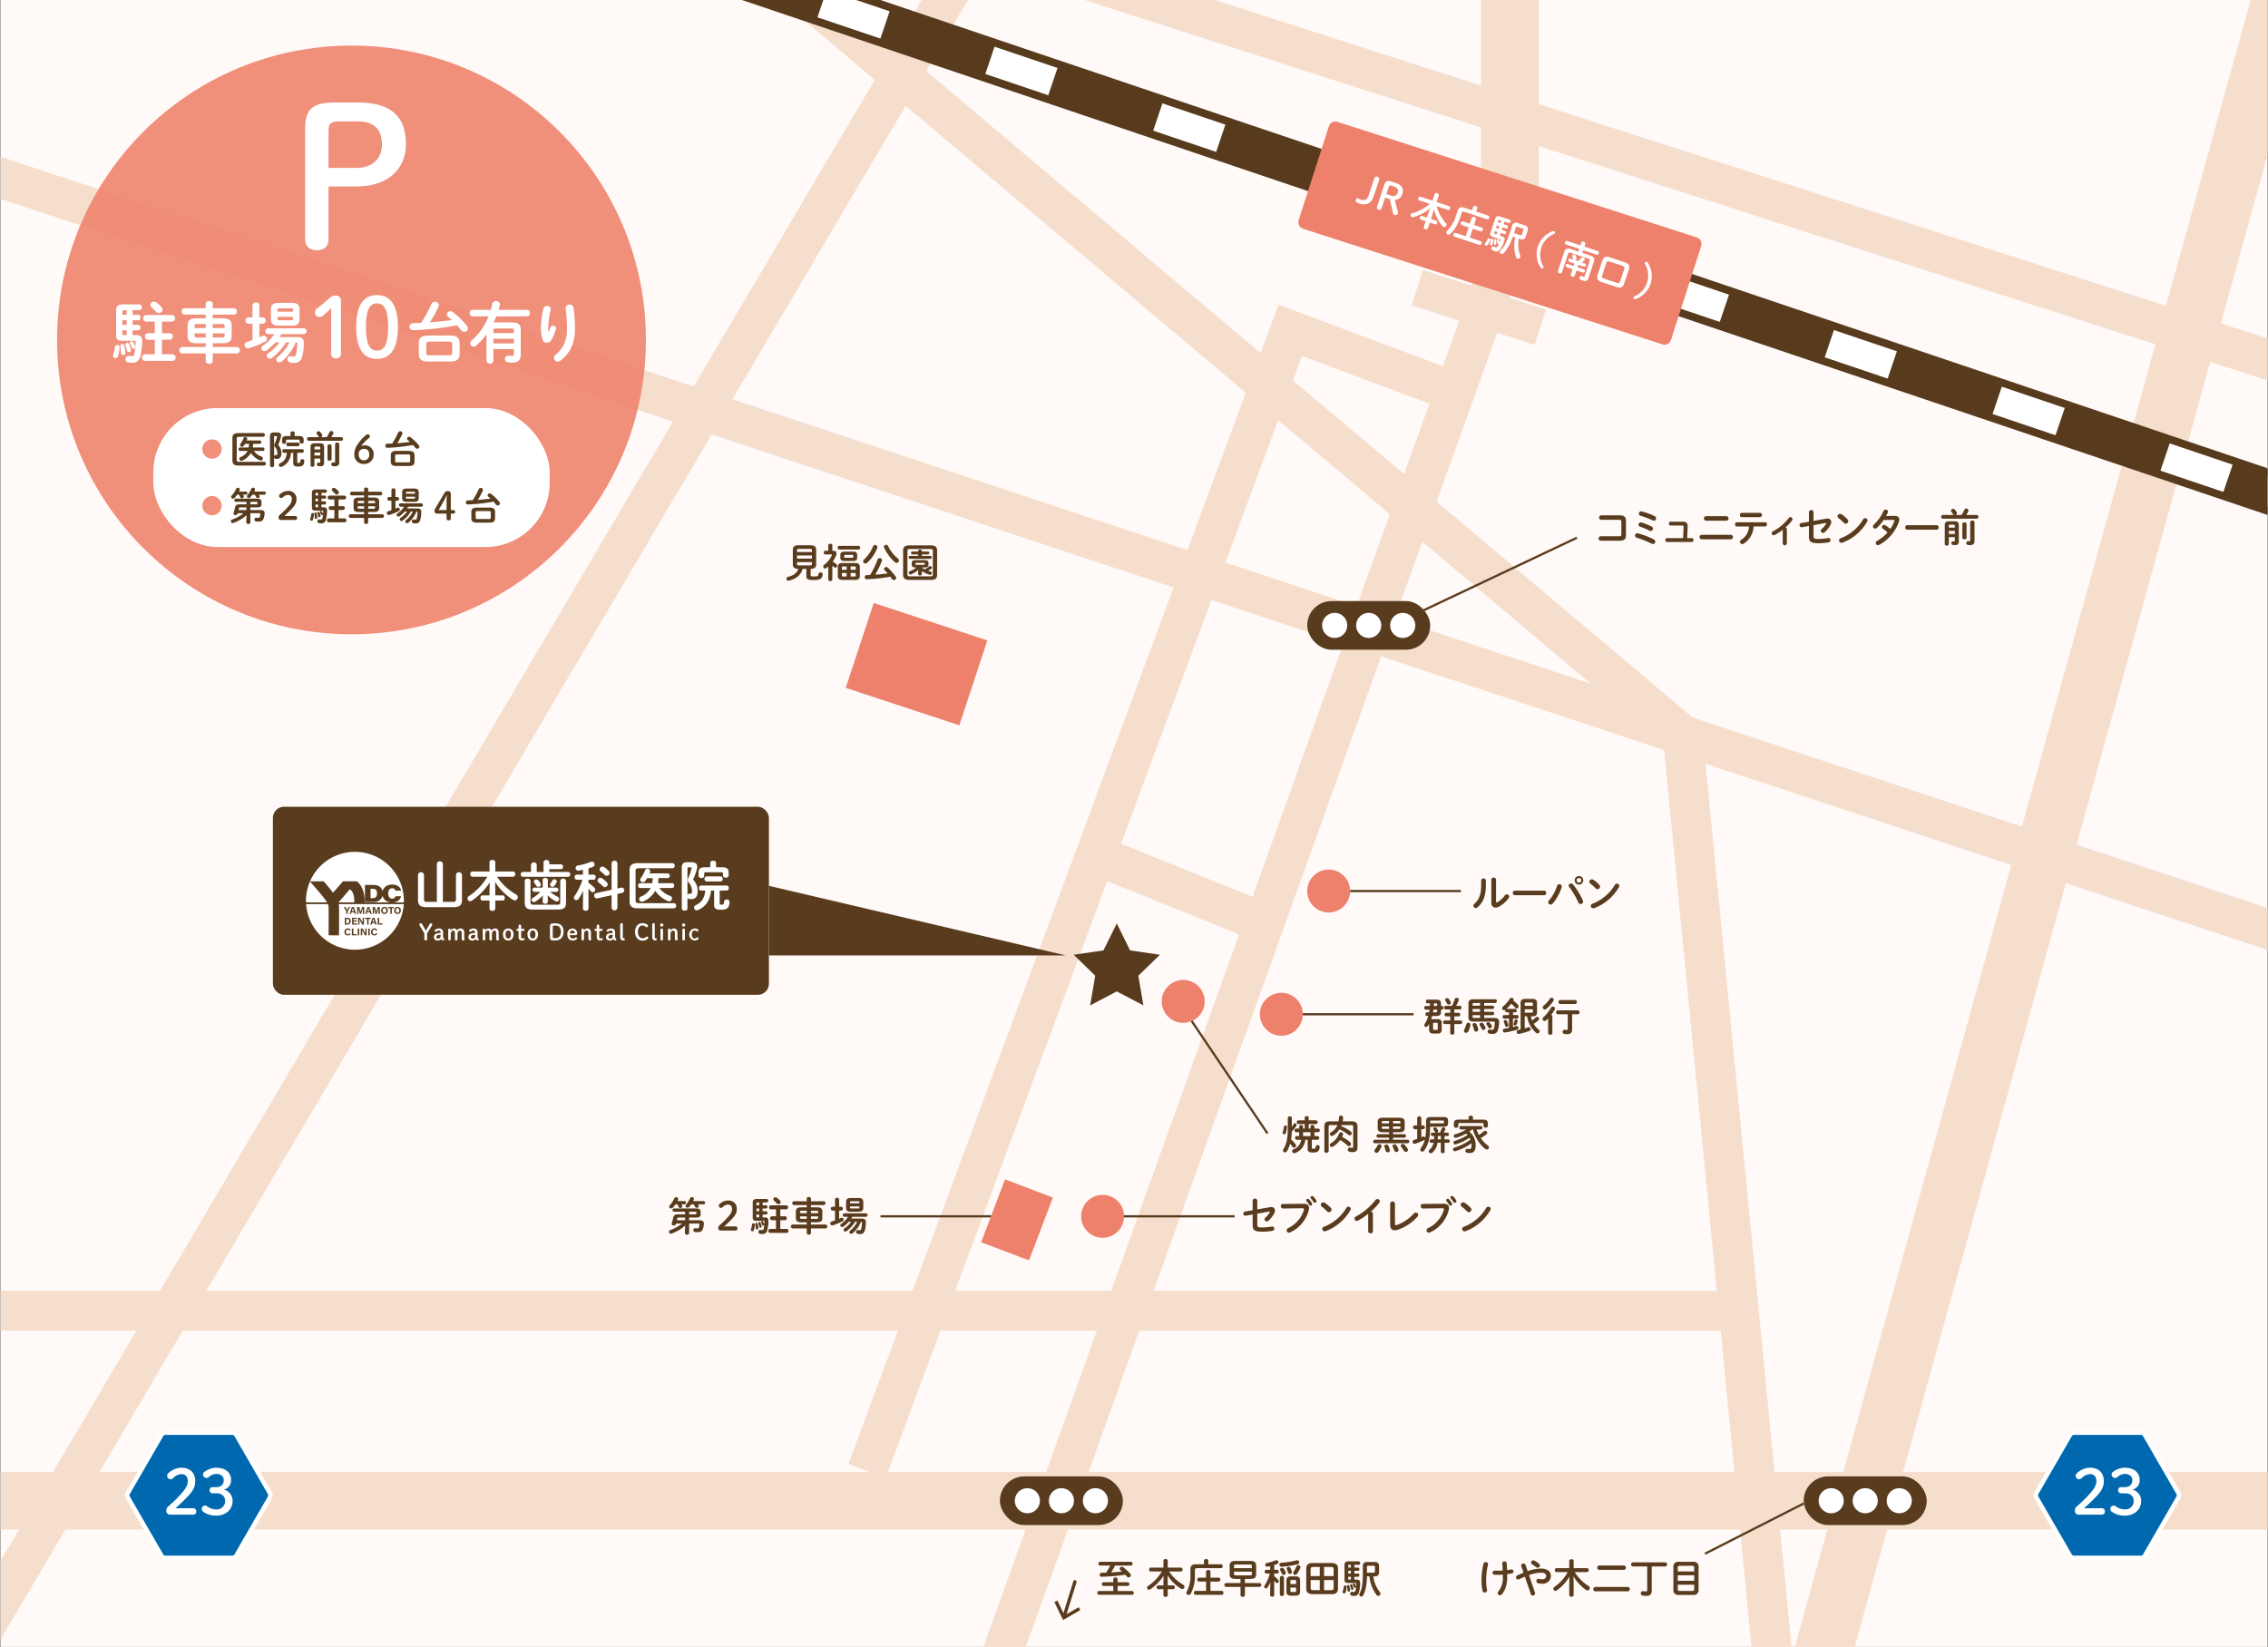 <svg xmlns="http://www.w3.org/2000/svg" xmlns:xlink="http://www.w3.org/1999/xlink" width="1024" height="744" viewBox="0 0 1024 744"><rect x="0" y="0" width="1024" height="744" fill="#808080" stroke="none"/><defs><clipPath id="clip-path"><rect x="0.25" width="1023.5" height="743.784" fill="none"/></clipPath></defs><g id="レイヤー_2" data-name="レイヤー 2"><g clip-path="url(#clip-path)"><rect x="0.25" width="1023.5" height="743.784" fill="#fff9f8"/><line x1="821.893" y1="750.978" x2="1029.585" y2="0.216" fill="none" stroke="#f6decc" stroke-miterlimit="10" stroke-width="26"/><line x1="-10.063" y1="677.769" x2="1041.453" y2="677.769" fill="none" stroke="#f6decc" stroke-miterlimit="10" stroke-width="26"/><line x1="-10.063" y1="76.868" x2="1035.157" y2="423.324" fill="none" stroke="#f6decc" stroke-miterlimit="10" stroke-width="18"/><line x1="1053.321" y1="171.813" x2="411.255" y2="-34.692" fill="none" stroke="#f6decc" stroke-miterlimit="10" stroke-width="18"/><line x1="433.805" y1="-12.143" x2="-29.052" y2="772.341" fill="none" stroke="#f6decc" stroke-miterlimit="10" stroke-width="18"/><line x1="0.25" y1="591.945" x2="782.728" y2="591.945" fill="none" stroke="#f6decc" stroke-miterlimit="10" stroke-width="18"/><polyline points="322.245 -37.066 759.742 332.033 800.53 750.978" fill="none" stroke="#f6decc" stroke-miterlimit="10" stroke-width="18"/><line x1="678.288" y1="117.22" x2="448.047" y2="759.286" fill="none" stroke="#f6decc" stroke-miterlimit="10" stroke-width="18"/><polyline points="391.489 664.341 582.555 149.168 656.662 176.956" fill="none" stroke="#f6decc" stroke-miterlimit="10" stroke-width="18"/><line x1="501.849" y1="389" x2="563.168" y2="413.791" fill="none" stroke="#f6decc" stroke-miterlimit="10" stroke-width="18"/><line x1="681.717" y1="-8.714" x2="681.717" y2="123.681" fill="none" stroke="#f6decc" stroke-miterlimit="10" stroke-width="26"/><rect x="638.495" y="130.476" width="58.353" height="16.761" transform="translate(74.581 -197.759) rotate(17.829)" fill="#f6decc"/><path d="M732.039,235.607c0-.666-.269-.846-1.152-.846h-7.994a1.014,1.014,0,0,1,0-2.016h8.39c2.053,0,2.845.792,2.845,2.412V241.8c0,1.621-.792,2.413-2.845,2.413h-8.606a1.015,1.015,0,0,1,0-2.017h8.21c.883,0,1.152-.18,1.152-.846Z" fill="#593c1e"/><path d="M746.655,243.6a1.165,1.165,0,0,1,.7,1.062,1.01,1.01,0,0,1-1.007,1.026,1.306,1.306,0,0,1-.6-.144,47.733,47.733,0,0,0-6.77-2.7.99.99,0,0,1-.756-.955,1.028,1.028,0,0,1,1.026-1.044,1.247,1.247,0,0,1,.36.054A35.666,35.666,0,0,1,746.655,243.6Zm-.99-5.816a1.076,1.076,0,0,1,.648.954,1.056,1.056,0,0,1-1.043,1.045,1.358,1.358,0,0,1-.6-.162,30.153,30.153,0,0,0-4.2-1.765.9.9,0,0,1-.666-.882,1,1,0,0,1,1.009-1.026,1.6,1.6,0,0,1,.4.053A30.26,30.26,0,0,1,745.665,237.786ZM747,233.051a1.187,1.187,0,0,1,.72,1.062,1,1,0,0,1-.973,1.044,1.159,1.159,0,0,1-.5-.126,42.766,42.766,0,0,0-5.581-2.106.923.923,0,0,1-.721-.919,1.048,1.048,0,0,1,1.044-1.062,1.768,1.768,0,0,1,.288.036A32.776,32.776,0,0,1,747,233.051Z" fill="#593c1e"/><path d="M763.8,243.026a.816.816,0,0,1,.828.882.825.825,0,0,1-.828.882H752.723a.836.836,0,0,1-.828-.882.826.826,0,0,1,.828-.882h7.2l.234-4.988v-.09c0-.45-.144-.594-.721-.594h-5.1a.836.836,0,0,1-.828-.882.827.827,0,0,1,.828-.883h5.366c1.6,0,2.286.631,2.286,2.017v.216l-.233,5.2Z" fill="#593c1e"/><path d="M781.446,241.531a1.028,1.028,0,0,1,0,2.053H768.3a1.028,1.028,0,0,1,0-2.053Zm-1.98-8.408a1.027,1.027,0,0,1,0,2.052h-9.183a1.028,1.028,0,0,1,0-2.052Z" fill="#593c1e"/><path d="M791.75,237.768a9.661,9.661,0,0,1-4.555,7.8,1.16,1.16,0,0,1-.558.163,1.07,1.07,0,0,1-1.027-1.063,1.034,1.034,0,0,1,.54-.882,7.381,7.381,0,0,0,3.512-6.014h-5.528c-.523,0-.775-.486-.775-.954,0-.486.252-.955.775-.955h12.874a.854.854,0,0,1,.792.955.863.863,0,0,1-.792.954Zm2.989-6.158a.993.993,0,0,1,0,1.945h-8.39c-.523,0-.775-.486-.775-.972s.252-.973.775-.973Z" fill="#593c1e"/><path d="M804.909,239.263a22.739,22.739,0,0,1-3.619,2.34.98.98,0,0,1-.486.126.914.914,0,0,1-.882-.918.932.932,0,0,1,.54-.828,21.4,21.4,0,0,0,7.166-6.05.828.828,0,0,1,.7-.378,1,1,0,0,1,.99.918.912.912,0,0,1-.179.522,21.35,21.35,0,0,1-3.026,3.277.757.757,0,0,1,.649.738v6.482a.942.942,0,0,1-1.855,0Z" fill="#593c1e"/><path d="M824.508,234.257a3.074,3.074,0,0,1,.557-.054,1.553,1.553,0,0,1,1.747,1.548,2.758,2.758,0,0,1-.324,1.207,11.787,11.787,0,0,1-2.629,3.421,1.173,1.173,0,0,1-.755.306,1,1,0,0,1-1.009-.955,1.083,1.083,0,0,1,.432-.828,8.734,8.734,0,0,0,1.927-2.359.68.68,0,0,0,.071-.2c0-.091-.071-.144-.2-.144-.036,0-.091.018-.144.018l-5.366.954v4.9c0,1.063.234,1.333,1.836,1.333a25.7,25.7,0,0,0,4.7-.4.876.876,0,0,1,.216-.018.909.909,0,0,1,.9.972.991.991,0,0,1-.865.99,25.877,25.877,0,0,1-4.771.379c-3.367,0-4.106-.883-4.106-2.917v-4.862l-3.132.558a.746.746,0,0,1-.2.018.933.933,0,0,1-.9-.99.881.881,0,0,1,.756-.9l3.475-.613V231.25a1.056,1.056,0,0,1,2.089,0v4.015Z" fill="#593c1e"/><path d="M834.173,234.563a1.062,1.062,0,0,1,.324.774,1.217,1.217,0,0,1-1.152,1.189,1.148,1.148,0,0,1-.811-.36,26.065,26.065,0,0,0-2.448-2.179,1,1,0,0,1-.433-.81,1.164,1.164,0,0,1,1.153-1.1,1.307,1.307,0,0,1,.72.233A16.226,16.226,0,0,1,834.173,234.563Zm7.923-.522a1.047,1.047,0,0,1,1.1.99,1.254,1.254,0,0,1-.179.576,21.694,21.694,0,0,1-11.127,9.471,1.281,1.281,0,0,1-.487.09,1.1,1.1,0,0,1-1.08-1.1.972.972,0,0,1,.7-.954,20.058,20.058,0,0,0,10.155-8.517A1.026,1.026,0,0,1,842.1,234.041Z" fill="#593c1e"/><path d="M855.276,233c1.5-.018,2.251.576,2.251,1.656a3.212,3.212,0,0,1-.162.954,19.059,19.059,0,0,1-8.859,10.443,1.27,1.27,0,0,1-.594.162,1,1,0,0,1-.99-1.008,1.087,1.087,0,0,1,.648-.972,17.5,17.5,0,0,0,4.645-3.763,16.476,16.476,0,0,0-2.088-1.675.948.948,0,0,1-.45-.792.992.992,0,0,1,.99-.954,1.121,1.121,0,0,1,.63.2,16.517,16.517,0,0,1,2.161,1.656,14.5,14.5,0,0,0,1.818-3.565.7.7,0,0,0,.054-.252c0-.2-.143-.288-.486-.288l-4.393.036a19.408,19.408,0,0,1-3.025,3.565,1.161,1.161,0,0,1-.792.324.985.985,0,0,1-1.009-.954,1.141,1.141,0,0,1,.433-.846,18.811,18.811,0,0,0,4.321-6.086,1.056,1.056,0,0,1,1.008-.684.97.97,0,0,1,1.026.918,1.017,1.017,0,0,1-.09.432c-.216.5-.468,1.008-.756,1.531Z" fill="#593c1e"/><path d="M874.333,237.192a.958.958,0,0,1,.973,1.026.969.969,0,0,1-.973,1.027H861.189a.968.968,0,0,1-.972-1.027.958.958,0,0,1,.972-1.026Z" fill="#593c1e"/><path d="M885.663,232.564a16.37,16.37,0,0,0,1.207-2.268.953.953,0,0,1,.9-.594.854.854,0,0,1,.882,1.26,13.523,13.523,0,0,1-.882,1.6h4.717a.773.773,0,0,1,.757.847.781.781,0,0,1-.757.846h-15.3a.778.778,0,0,1-.739-.846.769.769,0,0,1,.739-.847h5a.863.863,0,0,1-.45-.4c-.216-.324-.45-.7-.7-1.008a.817.817,0,0,1-.181-.486.952.952,0,0,1,.973-.864,1.028,1.028,0,0,1,.792.378,9.752,9.752,0,0,1,.775,1.044,1.032,1.032,0,0,1,.162.522.9.9,0,0,1-.594.81Zm-3.205,2.863c1.44,0,1.945.558,1.945,1.747v7.418a1.461,1.461,0,0,1-1.674,1.585,6.214,6.214,0,0,1-1.044-.073.756.756,0,0,1-.649-.792.79.79,0,0,1,.738-.846h.108a3.507,3.507,0,0,0,.45.036c.2,0,.271-.072.271-.324v-1.6h-2.7v3.132c0,.469-.45.7-.918.7-.45,0-.918-.234-.918-.7v-8.534c0-1.189.5-1.747,1.945-1.747Zm-2,1.549c-.45,0-.559.108-.559.432v.9h2.7v-.9c0-.324-.109-.432-.559-.432Zm2.143,2.773h-2.7v1.386h2.7Zm3.4-3.079c0-.5.485-.756.954-.756.486,0,.954.252.954.756v6.158c0,.5-.468.756-.954.756-.469,0-.954-.252-.954-.756Zm5.491,7.616c0,1.333-.648,1.909-2.034,1.909a5.008,5.008,0,0,1-.919-.072.878.878,0,0,1,.036-1.747.619.619,0,0,1,.181.018c.161.018.323.036.431.036.271,0,.361-.072.361-.414v-8.157c0-.522.486-.774.971-.774s.973.252.973.774Z" fill="#593c1e"/><path d="M668.744,397.688a.987.987,0,0,1,1.08-.936.955.955,0,0,1,1.045.936v2.035c0,4.969-1.278,7.922-3.764,10.047a1.2,1.2,0,0,1-.809.324,1.074,1.074,0,0,1-1.063-1.044,1.146,1.146,0,0,1,.432-.864c2.143-1.927,3.079-4.142,3.079-8.536Zm6.716,9.471c0,.27.072.414.253.414a.947.947,0,0,0,.359-.126,10.869,10.869,0,0,0,3.385-3.043,1.094,1.094,0,0,1,.883-.486,1.036,1.036,0,0,1,1.062.973,1.155,1.155,0,0,1-.216.63,12.717,12.717,0,0,1-4.412,3.943,3.425,3.425,0,0,1-1.547.432,1.88,1.88,0,0,1-1.891-2.107V397.238a1.073,1.073,0,0,1,2.124,0Z" fill="#593c1e"/><path d="M697.146,402.243a.958.958,0,0,1,.972,1.027.968.968,0,0,1-.972,1.026H684a.968.968,0,0,1-.973-1.026.959.959,0,0,1,.973-1.027Z" fill="#593c1e"/><path d="M704.033,399.345a1.035,1.035,0,0,1,1.1.99,1.283,1.283,0,0,1-.054.36,20.705,20.705,0,0,1-4.033,7.382,1.25,1.25,0,0,1-.937.45,1.08,1.08,0,0,1-1.1-1.044,1.216,1.216,0,0,1,.36-.829,18.5,18.5,0,0,0,3.637-6.553A1.039,1.039,0,0,1,704.033,399.345Zm4.232.612a1,1,0,0,1,1.044-.936,1.187,1.187,0,0,1,.919.45,31.41,31.41,0,0,1,4.428,7.2,1.3,1.3,0,0,1,.126.54,1.105,1.105,0,0,1-1.134,1.08,1.175,1.175,0,0,1-1.08-.774,33.765,33.765,0,0,0-4.051-6.915A1.02,1.02,0,0,1,708.265,399.957Zm6.572-2.377a1.936,1.936,0,1,1-1.927-1.927A1.91,1.91,0,0,1,714.837,397.58Zm-.9,0a1.015,1.015,0,0,0-1.027-1.026,1.03,1.03,0,0,0-1.045,1.026,1.046,1.046,0,0,0,1.045,1.044A1.03,1.03,0,0,0,713.937,397.58Z" fill="#593c1e"/><path d="M722.1,399.614a1.066,1.066,0,0,1,.324.775,1.217,1.217,0,0,1-1.153,1.188,1.143,1.143,0,0,1-.81-.36,26.336,26.336,0,0,0-2.448-2.179,1,1,0,0,1-.433-.809,1.164,1.164,0,0,1,1.152-1.1,1.309,1.309,0,0,1,.721.234A16.167,16.167,0,0,1,722.1,399.614Zm7.922-.521a1.046,1.046,0,0,1,1.1.99,1.244,1.244,0,0,1-.18.576,21.691,21.691,0,0,1-11.127,9.471,1.273,1.273,0,0,1-.486.09,1.1,1.1,0,0,1-1.08-1.1.972.972,0,0,1,.7-.954A20.046,20.046,0,0,0,729.1,399.65,1.028,1.028,0,0,1,730.023,399.093Z" fill="#593c1e"/><circle cx="599.893" cy="402.422" r="9.692" fill="#ee816b"/><line x1="659.585" y1="402.422" x2="609.585" y2="402.422" fill="none" stroke="#583b1d" stroke-miterlimit="10"/><path d="M647,466.769c-1.189,0-1.765-.577-1.765-1.855v-2.485c-.162.288-.324.576-.5.846a1.036,1.036,0,0,1-.846.523.8.8,0,0,1-.828-.793,1.013,1.013,0,0,1,.18-.558,12.509,12.509,0,0,0,1.62-3.6h-.612c-.432,0-.648-.414-.648-.828s.216-.829.648-.829h1.009c.071-.4.143-.81.179-1.206H643.69a.848.848,0,0,1,0-1.656h1.91c.036-.4.036-.81.053-1.207h-1.224c-.432,0-.648-.414-.648-.828s.216-.828.648-.828h4.177c1.4,0,2,.612,2,1.728v1.135h.433a.843.843,0,0,1,0,1.656H650.6v1.134c0,1.153-.593,1.729-2,1.729h-1.98q-.217.783-.486,1.566a2.314,2.314,0,0,1,.864-.143h2.179c1.188,0,1.764.576,1.764,1.854v2.791c0,1.225-.5,1.855-1.764,1.855Zm.18-10.786c-.072.4-.126.811-.2,1.206h1.4c.414,0,.485-.089.485-.4v-.811Zm1.5,9.129c.359,0,.467-.108.467-.4v-2.395c0-.288-.108-.4-.467-.4h-1.171c-.361,0-.468.108-.468.4v2.395c0,.324.162.4.468.4Zm.2-10.785v-.81c0-.307-.071-.4-.485-.4H647.4l-.054,1.207Zm3.836,1.567a.74.74,0,0,1-.7-.811.73.73,0,0,1,.7-.811h2.845a18.773,18.773,0,0,0,1.278-3.043.84.84,0,0,1,.846-.593.893.893,0,0,1,.972.792.814.814,0,0,1-.053.288,15.052,15.052,0,0,1-1.171,2.556h1.747a.731.731,0,0,1,.7.811.741.741,0,0,1-.7.811h-2.557v1.511H658.6a.732.732,0,0,1,.7.811.74.74,0,0,1-.7.81h-1.981v1.819h2.862a.839.839,0,0,1,0,1.656h-2.862v4.033c0,.487-.45.721-.919.721-.45,0-.918-.234-.918-.721V462.5h-2.556a.839.839,0,0,1,0-1.656h2.556v-1.819h-1.837a.74.74,0,0,1-.7-.81.732.732,0,0,1,.7-.811h1.837v-1.511Zm2.232-3.44a.951.951,0,0,1,.109.433.9.9,0,0,1-.937.828.817.817,0,0,1-.757-.469c-.233-.468-.485-.882-.737-1.3a.815.815,0,0,1-.144-.432.858.858,0,0,1,.9-.739.92.92,0,0,1,.738.361A6,6,0,0,1,654.944,452.454Z" fill="#593c1e"/><path d="M662.91,465.851a1.011,1.011,0,0,1-.918.576.913.913,0,0,1-.9-1.369,11.349,11.349,0,0,0,.936-2.431.909.909,0,0,1,.918-.72.927.927,0,0,1,.973.882.7.7,0,0,1-.019.2A12.389,12.389,0,0,1,662.91,465.851Zm7.185-11.668h3.871a.762.762,0,0,1,0,1.512H670.1v1.26h3.871a.763.763,0,0,1,0,1.513H670.1v1.278h4.483c1.62,0,2.286.6,2.269,1.729a13.135,13.135,0,0,1-.576,3.835,2.276,2.276,0,0,1-2.431,1.638,6.807,6.807,0,0,1-1.4-.143.918.918,0,0,1-.792-.937.878.878,0,0,1,.881-.918,1.035,1.035,0,0,1,.235.018,3.836,3.836,0,0,0,.9.108.79.79,0,0,0,.865-.648,11.177,11.177,0,0,0,.378-2.647c0-.27-.144-.414-.612-.414H665.4c-1.784,0-2.395-.6-2.395-1.837v-6.338c0-1.242.611-1.908,2.395-1.908h9.686a.768.768,0,0,1,.738.846.779.779,0,0,1-.738.847H670.1Zm-2.665,10.55a1.435,1.435,0,0,1,.036.253.964.964,0,0,1-1.008.918.89.89,0,0,1-.9-.72,15.423,15.423,0,0,0-.631-2.017.806.806,0,0,1,.828-1.134.967.967,0,0,1,.9.576A10.633,10.633,0,0,1,667.43,464.733Zm-1.891-11.756c-.558,0-.666.143-.666.521v.685h3.385v-1.206Zm2.719,2.718h-3.385v1.26h3.385Zm0,2.773h-3.385v.757c0,.378.108.521.666.521h2.719Zm2.377,5.473a.935.935,0,0,1,.072.361.925.925,0,0,1-.973.864.859.859,0,0,1-.792-.522,13.688,13.688,0,0,0-.81-1.621.809.809,0,0,1-.108-.377.864.864,0,0,1,.918-.757.925.925,0,0,1,.775.4A8.6,8.6,0,0,1,670.635,463.941Zm2.827-.809a.852.852,0,0,1-.775,1.3.838.838,0,0,1-.756-.487,10.454,10.454,0,0,0-.72-1.188.783.783,0,0,1-.126-.414.808.808,0,0,1,.864-.72.89.89,0,0,1,.7.324A6.561,6.561,0,0,1,673.462,463.132Z" fill="#593c1e"/><path d="M680.264,457.189a.7.7,0,0,1-.666-.774.94.94,0,0,1,.072-.378.878.878,0,0,1-.559.2.907.907,0,0,1-.5-1.656,15.633,15.633,0,0,0,3.062-3.512.877.877,0,0,1,.773-.431.906.906,0,0,1,.955.845,1.085,1.085,0,0,1-.108.433,12.34,12.34,0,0,1,2.107,1.927,1.081,1.081,0,0,1,.27.7.9.9,0,0,1-.883.882.993.993,0,0,1-.774-.414,16.364,16.364,0,0,0-1.656-1.71,17.226,17.226,0,0,1-2.215,2.358.371.371,0,0,1,.126-.017h3.871a.705.705,0,0,1,.684.773.715.715,0,0,1-.684.774h-1.027v1.225h1.837a.729.729,0,0,1,.685.811.737.737,0,0,1-.685.809h-1.837v3.8c.487-.126.973-.253,1.442-.4a.637.637,0,0,1,.252-.037.807.807,0,0,1,.773.847.759.759,0,0,1-.54.756,33.358,33.358,0,0,1-5.545,1.3h-.126a.851.851,0,0,1-.846-.883.78.78,0,0,1,.7-.811c.666-.107,1.368-.233,2.089-.378v-4.195h-2.215a.724.724,0,0,1-.666-.809c0-.414.216-.811.666-.811h2.215v-1.225Zm.793,5.708a.647.647,0,0,1,.017.18.767.767,0,0,1-.828.7.649.649,0,0,1-.666-.486,9.906,9.906,0,0,0-.6-1.674.627.627,0,0,1-.071-.288.791.791,0,0,1,1.476-.252A8.819,8.819,0,0,1,681.057,462.9Zm3.438-2.52a.686.686,0,0,1,.738.63.647.647,0,0,1-.017.18,8.461,8.461,0,0,1-.469,1.44.767.767,0,0,1-.72.522.659.659,0,0,1-.684-.612.713.713,0,0,1,.054-.269,11.05,11.05,0,0,0,.468-1.423A.627.627,0,0,1,684.5,460.377Zm6.716-1.387a11.425,11.425,0,0,0,.54,1.891,13.831,13.831,0,0,0,1.585-1.333,1,1,0,0,1,.666-.288.893.893,0,0,1,.9.846.81.81,0,0,1-.288.613,11.921,11.921,0,0,1-2.16,1.656,8.513,8.513,0,0,0,2.214,2.557,1.106,1.106,0,0,1,.486.846.941.941,0,0,1-.954.918,1.112,1.112,0,0,1-.684-.252,12.588,12.588,0,0,1-4.051-7.454h-1.044v5.474c.5-.162,1.008-.307,1.494-.486a1.127,1.127,0,0,1,.342-.073.9.9,0,0,1,.864.9.814.814,0,0,1-.576.774,30.423,30.423,0,0,1-4.682,1.351.918.918,0,0,1-.216.017.907.907,0,0,1-.864-.954.807.807,0,0,1,.666-.828c.361-.072.738-.145,1.1-.234V453.013c0-1.315.612-1.891,2.125-1.891h3.15c1.531,0,2.143.576,2.143,1.891v4.123c0,1.512-.72,1.854-2.107,1.854Zm.864-5.78c0-.323-.107-.432-.468-.432h-2.7c-.359,0-.485.109-.485.432v1.062h3.654Zm-.468,4.16c.361,0,.468-.108.468-.432v-1.117h-3.654v1.549Z" fill="#593c1e"/><path d="M698.974,459.963c-.307.306-.6.594-.9.864a1.017,1.017,0,0,1-.684.27.935.935,0,0,1-.937-.9,1.019,1.019,0,0,1,.4-.756,19.113,19.113,0,0,0,3.439-4.375.875.875,0,0,1,.774-.45.892.892,0,0,1,.882,1.368,21.172,21.172,0,0,1-1.6,2.377.731.731,0,0,1,.54.684v7.562c0,.487-.468.72-.954.72-.469,0-.954-.233-.954-.72Zm1.547-9.346a.993.993,0,0,1,1.027.883.944.944,0,0,1-.144.468,16.171,16.171,0,0,1-3.295,3.709.943.943,0,0,1-1.585-.72.957.957,0,0,1,.4-.738,14.115,14.115,0,0,0,2.862-3.2A.865.865,0,0,1,700.521,450.617Zm9.291,14.369c0,1.441-.72,2.071-2.214,2.071a8.706,8.706,0,0,1-1.279-.09.951.951,0,0,1,.109-1.891c.053,0,.107.018.162.018a6.832,6.832,0,0,0,.828.054c.288,0,.414-.127.414-.486v-6.59h-4.52a.8.8,0,0,1-.719-.883.788.788,0,0,1,.719-.881h9.111a.789.789,0,0,1,.738.881.8.8,0,0,1-.738.883h-2.611Zm-5.419-11.559a.8.8,0,0,1-.72-.883.789.789,0,0,1,.72-.882H711.2a.79.79,0,0,1,.738.882.8.8,0,0,1-.738.883Z" fill="#593c1e"/><circle cx="578.53" cy="458.07" r="9.692" fill="#ee816b"/><circle cx="497.827" cy="549.323" r="9.692" fill="#ee816b"/><circle cx="534.223" cy="452.268" r="9.692" fill="#ee816b"/><line x1="638.223" y1="458.07" x2="588.223" y2="458.07" fill="none" stroke="#583b1d" stroke-miterlimit="10"/><path d="M573.355,545.2a3.177,3.177,0,0,1,.558-.054,1.553,1.553,0,0,1,1.747,1.549,2.751,2.751,0,0,1-.324,1.206,11.808,11.808,0,0,1-2.629,3.421,1.175,1.175,0,0,1-.756.307,1,1,0,0,1-1.009-.955,1.081,1.081,0,0,1,.433-.828,8.749,8.749,0,0,0,1.927-2.359.684.684,0,0,0,.071-.2c0-.09-.071-.143-.2-.143-.035,0-.09.017-.144.017l-5.365.954v4.9c0,1.062.233,1.333,1.836,1.333a25.6,25.6,0,0,0,4.7-.4.935.935,0,0,1,.217-.017.907.907,0,0,1,.9.971.991.991,0,0,1-.864.991,25.877,25.877,0,0,1-4.771.378c-3.368,0-4.106-.882-4.106-2.917V548.5l-3.133.558a.738.738,0,0,1-.2.018.934.934,0,0,1-.9-.991.88.88,0,0,1,.756-.9l3.475-.613v-4.376a1.056,1.056,0,0,1,2.089,0v4.016Z" fill="#593c1e"/><path d="M588.412,543.652c1.891-.018,2.629.666,2.629,1.872a4.423,4.423,0,0,1-.126,1.027,15.248,15.248,0,0,1-8.373,10.011,1.3,1.3,0,0,1-.594.144,1.048,1.048,0,0,1-1.044-1.062,1.076,1.076,0,0,1,.63-.955,13.417,13.417,0,0,0,7.166-8.174,1.455,1.455,0,0,0,.054-.36c0-.343-.233-.468-.756-.468l-8.679.108a1.025,1.025,0,0,1-1.044-1.063.944.944,0,0,1,.954-.99Zm1.351-1.585a.736.736,0,0,1,.756-.666.727.727,0,0,1,.54.252,9.656,9.656,0,0,1,1.26,1.693.8.8,0,0,1,.126.432.737.737,0,0,1-.738.72.712.712,0,0,1-.612-.4,11.228,11.228,0,0,0-1.189-1.639A.606.606,0,0,1,589.763,542.067Zm1.908-1.259a.7.7,0,0,1,.738-.631.834.834,0,0,1,.6.253,9.06,9.06,0,0,1,1.242,1.6.974.974,0,0,1,.162.487.707.707,0,0,1-.721.7.815.815,0,0,1-.666-.4,20.058,20.058,0,0,0-1.188-1.621A.629.629,0,0,1,591.671,540.808Z" fill="#593c1e"/><path d="M600.854,545.507a1.062,1.062,0,0,1,.324.774,1.217,1.217,0,0,1-1.153,1.189,1.145,1.145,0,0,1-.81-.361,26.318,26.318,0,0,0-2.448-2.178,1,1,0,0,1-.433-.811,1.163,1.163,0,0,1,1.152-1.1,1.309,1.309,0,0,1,.721.234A16.127,16.127,0,0,1,600.854,545.507Zm7.922-.523a1.048,1.048,0,0,1,1.1.991,1.244,1.244,0,0,1-.18.576,21.693,21.693,0,0,1-11.127,9.47,1.257,1.257,0,0,1-.486.091,1.1,1.1,0,0,1-1.08-1.1.969.969,0,0,1,.7-.954,20.056,20.056,0,0,0,10.154-8.517A1.026,1.026,0,0,1,608.776,544.984Z" fill="#593c1e"/><path d="M617.738,548.208a31.729,31.729,0,0,1-4.555,3.024,1.22,1.22,0,0,1-.63.163,1,1,0,0,1-.991-1.009,1.146,1.146,0,0,1,.684-1.008A27.717,27.717,0,0,0,621,542a1.127,1.127,0,0,1,.9-.469,1.075,1.075,0,0,1,1.1,1.009,1.1,1.1,0,0,1-.252.666,28.289,28.289,0,0,1-3.816,4.015.941.941,0,0,1,.935.936v7.9a.96.96,0,0,1-1.061.936.97.97,0,0,1-1.063-.936Z" fill="#593c1e"/><path d="M629.826,552.637c0,.5.126.684.432.684a1.326,1.326,0,0,0,.414-.072,18.626,18.626,0,0,0,7.688-5.2,1.092,1.092,0,0,1,1.963.63,1.174,1.174,0,0,1-.306.756,20.7,20.7,0,0,1-9.038,6,3.893,3.893,0,0,1-1.225.2c-1.261,0-2.089-.811-2.089-2.395v-9.723a1.1,1.1,0,0,1,2.161,0Z" fill="#593c1e"/><path d="M651.585,543.652c1.891-.018,2.629.666,2.629,1.872a4.423,4.423,0,0,1-.126,1.027,15.248,15.248,0,0,1-8.373,10.011,1.3,1.3,0,0,1-.594.144,1.048,1.048,0,0,1-1.044-1.062,1.076,1.076,0,0,1,.63-.955,13.417,13.417,0,0,0,7.166-8.174,1.455,1.455,0,0,0,.054-.36c0-.343-.234-.468-.756-.468l-8.679.108a1.025,1.025,0,0,1-1.044-1.063.944.944,0,0,1,.954-.99Zm1.351-1.585a.735.735,0,0,1,.755-.666.724.724,0,0,1,.54.252,9.612,9.612,0,0,1,1.261,1.693.8.8,0,0,1,.126.432.737.737,0,0,1-.738.72.712.712,0,0,1-.612-.4,11.3,11.3,0,0,0-1.189-1.639A.606.606,0,0,1,652.936,542.067Zm1.908-1.259a.7.7,0,0,1,.738-.631.834.834,0,0,1,.6.253,9.107,9.107,0,0,1,1.242,1.6.985.985,0,0,1,.162.487.707.707,0,0,1-.721.7.815.815,0,0,1-.666-.4,20.058,20.058,0,0,0-1.188-1.621A.624.624,0,0,1,654.844,540.808Z" fill="#593c1e"/><path d="M664.026,545.507a1.059,1.059,0,0,1,.325.774,1.217,1.217,0,0,1-1.153,1.189,1.145,1.145,0,0,1-.81-.361,26.325,26.325,0,0,0-2.449-2.178,1,1,0,0,1-.432-.811,1.163,1.163,0,0,1,1.152-1.1,1.309,1.309,0,0,1,.721.234A16.082,16.082,0,0,1,664.026,545.507Zm7.923-.523a1.048,1.048,0,0,1,1.1.991,1.244,1.244,0,0,1-.18.576,21.693,21.693,0,0,1-11.127,9.47,1.26,1.26,0,0,1-.486.091,1.1,1.1,0,0,1-1.08-1.1.969.969,0,0,1,.7-.954,20.056,20.056,0,0,0,10.154-8.517A1.025,1.025,0,0,1,671.949,544.984Z" fill="#593c1e"/><line x1="557.443" y1="549.323" x2="507.443" y2="549.323" fill="none" stroke="#583b1d" stroke-miterlimit="10"/><path d="M305.231,552.583l-.054.216a.982.982,0,0,1-1.008.666c-.468,0-.9-.252-.9-.72a.7.7,0,0,1,.036-.27c.269-.937.467-1.693.683-2.593.253-1.063.775-1.458,2.27-1.458h3.06v-1.171h-4.951a.713.713,0,0,1-.721-.738.7.7,0,0,1,.721-.739H314.2c1.584,0,2.124.433,2.124,1.532v1.061c0,1.1-.54,1.5-2.124,1.5h-3.061v1.242h4.7c1.3,0,1.963.468,1.963,1.441a1.746,1.746,0,0,1-.018.306,10.212,10.212,0,0,1-.36,1.945c-.36,1.206-1.026,1.692-2.5,1.692a6.721,6.721,0,0,1-1.152-.09.859.859,0,0,1-.756-.864.836.836,0,0,1,.845-.864c.055,0,.109.017.163.017a8.723,8.723,0,0,0,.9.073.526.526,0,0,0,.594-.433,5.369,5.369,0,0,0,.27-1.458c0-.2-.09-.288-.414-.288h-4.231v4.231a.869.869,0,0,1-.954.829.879.879,0,0,1-.954-.829v-1.152l.125-2.179a18.421,18.421,0,0,1-6.122,3.62.956.956,0,0,1-.378.071.833.833,0,0,1-.846-.846.857.857,0,0,1,.631-.81,17.221,17.221,0,0,0,5.257-2.935Zm3.835-10.137a.684.684,0,0,1,.684.738.694.694,0,0,1-.684.738H307.7c.108.181.2.36.288.541a.876.876,0,0,1,.09.342.845.845,0,0,1-.9.756.83.83,0,0,1-.792-.522,7.23,7.23,0,0,0-.559-1.117h-.864a14.208,14.208,0,0,1-1.134,1.476,1.089,1.089,0,0,1-.793.378.879.879,0,0,1-.9-.828.956.956,0,0,1,.288-.63,12.448,12.448,0,0,0,2.035-3.1.926.926,0,0,1,.864-.54.834.834,0,0,1,.9.756.781.781,0,0,1-.09.377c-.091.216-.2.414-.307.631Zm.252,8.66v-1.242h-2.934c-.4,0-.523.09-.576.4-.055.27-.109.541-.181.846Zm8.355-8.66a.671.671,0,0,1,.666.738.68.68,0,0,1-.666.738h-2.557c.109.162.18.307.27.469a.746.746,0,0,1,.108.36.852.852,0,0,1-.882.756.829.829,0,0,1-.774-.486,10.011,10.011,0,0,0-.631-1.1h-1.152a11.711,11.711,0,0,1-.864,1.135,1.057,1.057,0,0,1-.774.378.805.805,0,0,1-.631-1.387,11.874,11.874,0,0,0,1.8-2.881.89.89,0,0,1,.828-.521.86.86,0,0,1,.9.792,1.06,1.06,0,0,1-.089.377c-.09.2-.18.414-.289.631Zm-6.536,5.978h2.7c.486,0,.576-.055.576-.324v-.523c0-.269-.09-.324-.576-.324h-2.7Z" fill="#593c1e"/><path d="M332.011,553.9a.867.867,0,0,1,.955.937.854.854,0,0,1-.955.918h-6.644a1.056,1.056,0,0,1-1.062-1.152,1.5,1.5,0,0,1,.558-1.225,38.507,38.507,0,0,0,4.051-4.015c1.116-1.314,1.6-2.251,1.6-3.3,0-1.349-.7-2.034-1.837-2.034a3.468,3.468,0,0,0-2.412,1.17,1.005,1.005,0,0,1-1.729-.7.937.937,0,0,1,.36-.738,5.66,5.66,0,0,1,3.763-1.584c2.575,0,4.016,1.549,4.016,3.853,0,1.657-.576,2.773-2.2,4.484-1.494,1.566-2.376,2.358-3.51,3.384Z" fill="#593c1e"/><path d="M340.188,552.475a.608.608,0,0,1,.63.612,10.294,10.294,0,0,1-.449,2.467.7.7,0,0,1-.684.522.631.631,0,0,1-.666-.612.887.887,0,0,1,.053-.288,9.8,9.8,0,0,0,.468-2.125A.629.629,0,0,1,340.188,552.475Zm4.142-8.157h1.584c.4,0,.576.361.576.739,0,.36-.179.738-.576.738H344.33v1.242h1.584c.4,0,.576.36.576.738,0,.361-.179.739-.576.739H344.33v1.3h1.008c1.135,0,1.621.522,1.6,1.512a17.751,17.751,0,0,1-.486,4.178,2.092,2.092,0,0,1-2.268,1.818,5.681,5.681,0,0,1-1.027-.089.853.853,0,0,1-.738-.883.843.843,0,0,1,.829-.9.755.755,0,0,1,.2.019,2.765,2.765,0,0,0,.685.072c.4,0,.54-.091.666-.576a13.072,13.072,0,0,0,.36-3.224c0-.269-.09-.378-.4-.378h-3.3c-1.134,0-1.6-.414-1.6-1.4v-6.86c0-1.08.487-1.62,1.927-1.62h4.394a.8.8,0,0,1,0,1.584H344.33Zm-1.927,10.3a.6.6,0,0,1-.612.612.526.526,0,0,1-.559-.5,13.8,13.8,0,0,0-.233-1.819.425.425,0,0,1-.019-.144.526.526,0,0,1,.559-.5.532.532,0,0,1,.54.414A11.661,11.661,0,0,1,342.4,554.617Zm-.414-11.559c-.342,0-.432.09-.432.379v.881h1.188v-1.26Zm.756,3.979v-1.242h-1.188v1.242Zm0,1.477h-1.188v.918c0,.306.09.378.432.378h.756Zm1.135,5.185a.647.647,0,0,1,.017.18.556.556,0,0,1-.576.576.511.511,0,0,1-.5-.432,7.411,7.411,0,0,0-.414-1.4.54.54,0,0,1-.053-.217.5.5,0,0,1,.521-.467.563.563,0,0,1,.5.324A6.875,6.875,0,0,1,343.88,553.7Zm1.17-.9a.572.572,0,0,1,.036.234.488.488,0,0,1-.486.5.468.468,0,0,1-.451-.324,9.271,9.271,0,0,0-.485-1.026.483.483,0,0,1-.072-.252.463.463,0,0,1,.486-.432.559.559,0,0,1,.45.252A5.653,5.653,0,0,1,345.05,552.8Zm7.257-3.493h2.16a.8.8,0,0,1,.774.882.8.8,0,0,1-.774.882h-2.16v3.944h2.916a.907.907,0,0,1,0,1.8h-7.562a.907.907,0,0,1,0-1.8h2.7V551.07h-1.872a.816.816,0,0,1-.774-.882.806.806,0,0,1,.774-.882h1.872v-3.151H348a.908.908,0,0,1,0-1.8h7.058a.908.908,0,0,1,0,1.8h-2.754Zm-.145-7.13a1.059,1.059,0,0,1,.307.72,1.01,1.01,0,0,1-1.009.955,1.033,1.033,0,0,1-.792-.379,14.524,14.524,0,0,0-1.171-1.17.935.935,0,0,1-.342-.685.953.953,0,0,1,.973-.882,1.164,1.164,0,0,1,.647.216A8.337,8.337,0,0,1,352.162,542.176Z" fill="#593c1e"/><path d="M368.835,545.255c1.783,0,2.449.594,2.449,1.908v2.953c0,1.315-.666,1.908-2.449,1.908h-2.683v1.027H372.8a.875.875,0,0,1,0,1.728h-6.645v2.072c0,.5-.467.755-.954.755-.468,0-.954-.252-.954-.755v-2.072H357.8a.878.878,0,0,1,0-1.728h6.446v-1.027h-2.467c-1.782,0-2.449-.593-2.449-1.908v-2.953c0-1.314.667-1.908,2.449-1.908h2.467v-1.009H358.41a.878.878,0,0,1,0-1.728h5.834v-1.206c0-.5.486-.739.954-.739.487,0,.954.235.954.739v1.206h5.834a.875.875,0,0,1,0,1.728h-5.834v1.009Zm-4.591,2.646v-1.1h-2.215c-.648,0-.792.162-.792.522v.576Zm0,2.576v-1.135h-3.007v.612c0,.5.4.523.792.523Zm1.908-2.576h3.223v-.576c0-.36-.144-.522-.792-.522h-2.431Zm0,1.441v1.135h2.431c.648,0,.792-.163.792-.523v-.612Z" fill="#593c1e"/><path d="M377,546.731H375.8a.878.878,0,0,1,0-1.728H377v-3.3a.954.954,0,0,1,1.873,0V545h.973a.875.875,0,0,1,0,1.728h-.973v3.709c.288-.126.576-.27.864-.4a.961.961,0,0,1,.361-.09.875.875,0,0,1,.809.9.773.773,0,0,1-.431.7,29.215,29.215,0,0,1-4.43,1.837.865.865,0,0,1-.288.035.922.922,0,0,1-.9-.936.827.827,0,0,1,.631-.81c.468-.145.99-.306,1.512-.5Zm9.093,5.06A14.6,14.6,0,0,1,382.278,556a.98.98,0,0,1-.612.216.8.8,0,0,1-.811-.775.882.882,0,0,1,.451-.719,10.473,10.473,0,0,0,2.97-2.935h-1.062a13.569,13.569,0,0,1-2.412,2.2,1.076,1.076,0,0,1-.576.18.816.816,0,0,1-.829-.773.913.913,0,0,1,.468-.739,11.081,11.081,0,0,0,3.043-3.1H381.2a.8.8,0,0,1,0-1.584h9.778a.794.794,0,0,1,0,1.584h-6.14c-.162.27-.324.54-.5.793h4.736c1.26,0,1.872.467,1.872,1.547a14.9,14.9,0,0,1-.377,3.494c-.361,1.422-1.027,1.962-2.269,1.962a4.958,4.958,0,0,1-1.009-.089.863.863,0,0,1-.774-.865.853.853,0,0,1,.829-.9.612.612,0,0,1,.18.018,3.547,3.547,0,0,0,.648.072c.359,0,.54-.126.647-.54a13.724,13.724,0,0,0,.361-2.936c0-.233-.09-.323-.342-.323h-.09a13.57,13.57,0,0,1-3.781,5.186,1.039,1.039,0,0,1-.666.252.794.794,0,0,1-.847-.739.923.923,0,0,1,.4-.7,11.542,11.542,0,0,0,3.169-4Zm-2.088-4.538c-1.3,0-2-.5-2-1.746v-2.7c0-1.26.7-1.746,2-1.746h3.745c1.314,0,2.017.486,2.017,1.746v2.7c0,1.35-.793,1.746-2.017,1.746Zm4-4.339c0-.288-.09-.378-.486-.378h-3.242c-.4,0-.486.09-.486.378v.54H388Zm-.486,2.862c.4,0,.486-.089.486-.378v-.54H383.79v.54c0,.343.181.378.486.378Z" fill="#593c1e"/><path d="M362.374,256.921c-.739,2.827-2.9,4.537-6.14,5.293a1.41,1.41,0,0,1-.271.036.869.869,0,0,1-.162-1.728c2.485-.576,4-1.783,4.646-3.6-1.8,0-2.485-.684-2.485-2.017v-6.59c0-1.332.684-2.052,2.521-2.052h5.491c1.837,0,2.521.72,2.521,2.052v6.59c0,1.333-.684,2-2.485,2.017v2.935c0,.36.2.486,1.513.486,1.62,0,1.908-.144,2.034-1.1a.883.883,0,0,1,.937-.721.861.861,0,0,1,.936.81v.109c-.216,1.926-1.026,2.52-4,2.52-2.845,0-3.35-.45-3.35-1.71v-3.331Zm4.212-8.481c0-.414-.2-.558-.864-.558h-4.987c-.666,0-.864.144-.864.558v.865h6.715Zm-6.715,3.853h6.715v-1.422h-6.715Zm5.851,3.043c.45,0,.864-.018.864-.558v-.918h-6.715v.918c0,.414.2.558.864.558Z" fill="#593c1e"/><path d="M375.807,261.71c0,.468-.45.721-.918.721-.45,0-.919-.253-.919-.721v-5.852c-.269.235-.54.469-.809.685a1.06,1.06,0,0,1-.631.234.86.86,0,0,1-.846-.864.969.969,0,0,1,.414-.775,11.355,11.355,0,0,0,3.475-4.375.469.469,0,0,0,.054-.2c0-.108-.108-.162-.306-.162h-2.7c-.451,0-.667-.414-.667-.846,0-.414.216-.828.667-.828h1.349V246.28c0-.487.469-.72.919-.72.468,0,.918.233.918.72v2.449h.36c.972,0,1.513.45,1.513,1.242a2.533,2.533,0,0,1-.2.954,13.47,13.47,0,0,1-1.513,2.719,10.871,10.871,0,0,1,1.656,1.152.926.926,0,0,1,.378.721.827.827,0,0,1-1.421.594c-.216-.2-.487-.414-.775-.631Zm3.061-13.522a.85.85,0,0,1,0-1.674h8.823a.85.85,0,0,1,0,1.674Zm1.5,13.72c-1.423,0-2.089-.612-2.089-1.764v-4.105c0-1.153.666-1.765,2.089-1.765h5.762c1.421,0,2.088.612,2.088,1.765v4.105c0,1.35-.865,1.764-2.088,1.764Zm.9-8.57c-1.4,0-1.854-.486-1.854-1.585v-1.026c0-1.1.449-1.584,1.854-1.584h3.889c1.4,0,1.854.486,1.854,1.584v1.026c0,1.3-.666,1.585-1.854,1.585Zm.99,3.961v-1.476h-1.6c-.414,0-.54.108-.54.45V257.3Zm0,3.061v-1.585h-2.142v1.135c0,.4.2.45.54.45Zm2.593-8.463c.324,0,.4-.072.4-.306v-.7c0-.234-.072-.306-.4-.306h-3.277c-.324,0-.4.072-.4.306v.7c0,.288.145.306.4.306Zm-.793,5.4h2.323v-1.026c0-.342-.126-.45-.54-.45h-1.783Zm0,1.476v1.585h1.783c.414,0,.54-.108.54-.45v-1.135Z" fill="#593c1e"/><path d="M395.1,246.154a.987.987,0,0,1,1.045.918,1.089,1.089,0,0,1-.072.4,18.214,18.214,0,0,1-4.537,6.7,1.123,1.123,0,0,1-.775.324,1.032,1.032,0,0,1-1.044-.972,1.12,1.12,0,0,1,.4-.81,16.586,16.586,0,0,0,4.052-5.924A.989.989,0,0,1,395.1,246.154Zm-2.881,15.412c-.215.018-.828.036-.918.036a.894.894,0,0,1-.881-.936.9.9,0,0,1,.935-.936l1.513-.054a37.937,37.937,0,0,0,3.313-6.843,1.094,1.094,0,0,1,1.027-.738.943.943,0,0,1,1.007.919,1.068,1.068,0,0,1-.072.4,39.193,39.193,0,0,1-2.988,6.122c1.872-.108,3.763-.324,5.617-.558a16.909,16.909,0,0,0-1.314-1.423.878.878,0,0,1-.288-.612.934.934,0,0,1,.954-.864,1.062,1.062,0,0,1,.738.306,27.488,27.488,0,0,1,3.493,3.943,1.153,1.153,0,0,1,.252.7.98.98,0,0,1-1.008.936,1.1,1.1,0,0,1-.9-.5q-.324-.486-.756-1.026A72.678,72.678,0,0,1,392.215,261.566Zm13.109-9.38a1.263,1.263,0,0,1,.54.972,1.073,1.073,0,0,1-1.044,1.062,1.142,1.142,0,0,1-.757-.306,19.476,19.476,0,0,1-4.861-6.554.9.9,0,0,1,.882-1.3.971.971,0,0,1,.9.577A16.088,16.088,0,0,0,405.324,252.186Z" fill="#593c1e"/><path d="M410.535,261.89c-2.035,0-2.774-.774-2.774-2.305V248.638c0-1.548.739-2.322,2.774-2.322h9.795c2.052,0,2.772.774,2.772,2.322v10.947c0,1.873-1.08,2.305-2.772,2.305Zm9.47-1.6c.9,0,1.17-.252,1.17-.955v-10.46c0-.7-.269-.937-1.17-.937h-9.146c-.9,0-1.152.234-1.152.937v10.46c0,.829.395.955,1.152.955Zm-5.473-11.434c0-.468.431-.684.845-.684.433,0,.847.216.847.684v.234h2.791a.653.653,0,0,1,0,1.3h-2.791v.666H420.1a.591.591,0,0,1,.576.666.6.6,0,0,1-.576.666H410.84a.612.612,0,0,1-.576-.666.6.6,0,0,1,.576-.666h3.692v-.666H411.9a.653.653,0,0,1,0-1.3h2.629Zm-1.063,7.437c-1.4,0-1.818-.415-1.818-1.279v-.756c0-.864.414-1.278,1.818-1.278h3.925c1.4,0,1.819.414,1.819,1.278v.756c0,.864-.414,1.279-1.819,1.279h-1.17v.072a9.538,9.538,0,0,0,1.3.774,10.787,10.787,0,0,0,1.945-1.314.751.751,0,0,1,.5-.2.766.766,0,0,1,.756.72.682.682,0,0,1-.306.54,10.994,10.994,0,0,1-1.35.9q.513.189,1.026.324a.763.763,0,0,1,.63.739.729.729,0,0,1-.738.737,1.387,1.387,0,0,1-.27-.035,11.516,11.516,0,0,1-3.493-1.639v1.315a.744.744,0,0,1-.828.684c-.433,0-.847-.234-.847-.684v-.793l.055-1.026a12.8,12.8,0,0,1-3.151,1.963,1.139,1.139,0,0,1-.378.089.754.754,0,0,1-.235-1.476,11.926,11.926,0,0,0,2.917-1.692Zm3.673-1.188c.288,0,.378-.073.378-.289v-.324c0-.216-.09-.288-.378-.288h-3.421c-.288,0-.378.072-.378.288v.324c0,.216.09.289.378.289Z" fill="#593c1e"/><line x1="447.539" y1="549.323" x2="397.539" y2="549.323" fill="none" stroke="#583b1d" stroke-miterlimit="10"/><path d="M580.362,508.3a.68.68,0,0,1,.721.684,11.5,11.5,0,0,1-.559,2.755.782.782,0,0,1-.738.54.687.687,0,0,1-.72-.666,1.336,1.336,0,0,1,.072-.324,12.248,12.248,0,0,0,.54-2.394A.663.663,0,0,1,580.362,508.3Zm2.9.666c.269-.414.521-.828.737-1.224a.806.806,0,0,1,.667-.45.756.756,0,0,1,.756.738.934.934,0,0,1-.109.414,11.451,11.451,0,0,1-2.07,2.557,24.456,24.456,0,0,1-.324,3.619,11.992,11.992,0,0,1,2.071,2.269,1.018,1.018,0,0,1,.18.557.912.912,0,0,1-.918.865.881.881,0,0,1-.738-.414,14.12,14.12,0,0,0-1.027-1.351,14.757,14.757,0,0,1-1.369,3.277,1.09,1.09,0,0,1-.954.63.867.867,0,0,1-.882-.864,1.185,1.185,0,0,1,.18-.611c1.3-2.108,1.963-4.808,1.963-8.877v-5.15a.827.827,0,0,1,.918-.774.818.818,0,0,1,.919.774Zm6.085,5.78a6.952,6.952,0,0,1-4.591,5.978,1.462,1.462,0,0,1-.433.09.926.926,0,0,1-.918-.937.879.879,0,0,1,.613-.846,5.123,5.123,0,0,0,3.438-4.285h-2.034a.837.837,0,0,1,0-1.657h1.152v-1.746H585.26a.831.831,0,0,1,0-1.656h1.314v-.865a.8.8,0,0,1,.882-.738.791.791,0,0,1,.883.738v.865h.738v-2.017H586.25a.781.781,0,0,1-.756-.847.771.771,0,0,1,.756-.845h2.827v-1.207c0-.5.45-.739.9-.739s.9.235.9.739v1.207h3.276a.771.771,0,0,1,.757.845.782.782,0,0,1-.757.847h-3.276v2.017h.828v-.865a.8.8,0,0,1,.882-.738.791.791,0,0,1,.883.738v.865h1.674a.831.831,0,0,1,0,1.656h-1.674v1.746h1.422a.834.834,0,0,1,0,1.657h-2.611v3.511c0,.45.144.559.739.559.791,0,.954-.2,1.043-.919a.854.854,0,0,1,.882-.756.837.837,0,0,1,.9.792v.108c-.216,1.818-.828,2.467-2.881,2.467-2.269,0-2.557-.523-2.557-1.909v-3.853Zm-1.008-1.657h3.367v-1.746h-3.367Z" fill="#593c1e"/><path d="M605.783,508.115l-.217.54a16.5,16.5,0,0,1,4.34,2.4,1,1,0,0,1,.432.792.935.935,0,0,1-.918.919.981.981,0,0,1-.63-.253,19.85,19.85,0,0,0-3.979-2.466,9.49,9.49,0,0,1-2.881,2.79,1.223,1.223,0,0,1-.613.2.879.879,0,0,1-.881-.864.913.913,0,0,1,.5-.792,6.711,6.711,0,0,0,2.917-3.259h-3.079c-.7,0-.882.234-.882.739v11c0,.523-.486.775-.972.775s-.973-.252-.973-.775V508.583c0-1.44.666-2.16,2.5-2.16h3.907a16.606,16.606,0,0,0,.2-1.783.822.822,0,0,1,.9-.792.91.91,0,0,1,.972.864,7.744,7.744,0,0,1-.2,1.711h4.178c1.765,0,2.5.846,2.5,2.25v9.363c0,1.62-.612,2.286-2.142,2.286a6.741,6.741,0,0,1-1.459-.143.985.985,0,0,1-.775-.973.865.865,0,0,1,.864-.918.955.955,0,0,1,.217.018,4.666,4.666,0,0,0,.846.09c.343,0,.5-.162.5-.63v-8.912c0-.5-.2-.739-.883-.739Zm3.78,7.742a1.082,1.082,0,0,1,.415.811.931.931,0,0,1-1.621.647,17.635,17.635,0,0,0-3.277-2.448,11.353,11.353,0,0,1-3.169,2.935,1.161,1.161,0,0,1-.63.2.9.9,0,0,1-.882-.9.815.815,0,0,1,.432-.72A8.328,8.328,0,0,0,604.559,512a.923.923,0,0,1,.881-.63.842.842,0,0,1,.883,1.134,8.662,8.662,0,0,1-.379.955A17.212,17.212,0,0,1,609.563,515.857Z" fill="#593c1e"/><path d="M624.465,511.338c-1.819,0-2.448-.594-2.448-1.927v-2.682c0-1.333.629-1.927,2.448-1.927h7.293c1.818,0,2.448.594,2.448,1.927v2.682c0,1.333-.63,1.927-2.448,1.927h-2.81v.918h5.15a.71.71,0,0,1,.7.774.72.72,0,0,1-.7.775h-5.15v.936h6.626a.794.794,0,0,1,0,1.584H620.648a.8.8,0,0,1,0-1.584h6.518V513.8H622.2a.72.72,0,0,1-.7-.775.71.71,0,0,1,.7-.774h4.97v-.918Zm-1.656,5.437a.906.906,0,0,1,.954.847,1.149,1.149,0,0,1-.09.378,11.108,11.108,0,0,1-1.261,2.16,1.1,1.1,0,0,1-.882.45.945.945,0,0,1-.99-.881.975.975,0,0,1,.252-.613,10.5,10.5,0,0,0,1.152-1.782A.935.935,0,0,1,622.809,516.775Zm4.357-9.417v-1.08h-2.52c-.577,0-.757.145-.757.54v.54Zm0,2.5v-1.116h-3.277v.576c0,.5.342.54.757.54Zm.306,9.4a1.4,1.4,0,0,1,.036.252.918.918,0,0,1-.972.9.944.944,0,0,1-.936-.738,16.166,16.166,0,0,0-.523-1.694.886.886,0,0,1-.054-.288.861.861,0,0,1,.937-.792.977.977,0,0,1,.918.631A11.487,11.487,0,0,1,627.472,519.261Zm3.872-.307a1.053,1.053,0,0,1,.09.433.93.93,0,0,1-.973.9.944.944,0,0,1-.9-.63,17.232,17.232,0,0,0-.739-1.692.878.878,0,0,1-.107-.4.856.856,0,0,1,.935-.755,1.025,1.025,0,0,1,.883.486A13.89,13.89,0,0,1,631.344,518.954Zm-2.4-11.6h3.386v-.54c0-.395-.181-.54-.757-.54h-2.629Zm0,1.387v1.116h2.629c.576,0,.757-.143.757-.54v-.576Zm6.59,10.066a1.037,1.037,0,0,1,.162.54.943.943,0,0,1-.971.9,1.014,1.014,0,0,1-.847-.486,20.568,20.568,0,0,0-1.225-1.747.923.923,0,0,1-.233-.577.858.858,0,0,1,.935-.773,1.256,1.256,0,0,1,.866.378A13.647,13.647,0,0,1,635.538,518.811Z" fill="#593c1e"/><path d="M641.727,513.625c.215-.091.414-.181.629-.271a.978.978,0,0,1,.361-.089.849.849,0,0,1,.774.612l.108-.648a22.784,22.784,0,0,0,.252-3.673v-3.278c0-1.3.756-1.782,2.016-1.782h5.87c1.351,0,2.071.4,2.071,1.584v1.225c0,1.332-.846,1.566-2.017,1.566h-6.1v.864c0,4.375-.917,7.437-2.665,9.885a1.015,1.015,0,0,1-.864.469.888.888,0,0,1-.918-.864,1.014,1.014,0,0,1,.216-.613,11.524,11.524,0,0,0,1.837-3.907.7.7,0,0,1-.216.162,31.758,31.758,0,0,1-4.105,1.674,1.027,1.027,0,0,1-.325.055.889.889,0,0,1-.846-.937.844.844,0,0,1,.612-.828c.45-.144.937-.307,1.441-.486v-4.358H638.72a.878.878,0,0,1,0-1.728h1.134v-3.331a.953.953,0,0,1,1.873,0v3.331h.9a.875.875,0,0,1,0,1.728h-.9Zm8.39-2.089a17.5,17.5,0,0,0,.792-1.837.884.884,0,0,1,1.693.181.691.691,0,0,1-.073.323c-.216.469-.431.919-.647,1.333h1.692a.766.766,0,0,1,0,1.513h-1.35v1.53H653.9a.69.69,0,0,1,.648.775.7.7,0,0,1-.648.773h-1.674v3.943a.769.769,0,0,1-.847.739.778.778,0,0,1-.846-.739v-3.943h-1.5a7.116,7.116,0,0,1-2.376,4.466,1.039,1.039,0,0,1-.666.252.919.919,0,0,1-.936-.882.954.954,0,0,1,.395-.738,5.636,5.636,0,0,0,1.819-3.1h-1.134a.712.712,0,0,1-.666-.773.7.7,0,0,1,.666-.775h1.332a2.916,2.916,0,0,0,.018-.4v-1.134h-.846a.766.766,0,0,1,0-1.513h1.512a.738.738,0,0,1-.288-.288,7.682,7.682,0,0,0-.576-.936.694.694,0,0,1-.144-.432.8.8,0,0,1,.846-.721.734.734,0,0,1,.594.271,6.114,6.114,0,0,1,.685,1.044.87.87,0,0,1,.108.378.786.786,0,0,1-.486.684Zm1.332-4.214c.342,0,.487-.09.487-.323v-.6c0-.234-.126-.324-.469-.324h-5.312c-.323,0-.468.145-.468.469v.773Zm-2.268,5.727v1.53h1.35v-1.53Z" fill="#593c1e"/><path d="M664.63,510.1a15.293,15.293,0,0,1-1.261.954,7.789,7.789,0,0,1,2.9,5.977c0,2.791-.937,3.709-2.612,3.709a5.863,5.863,0,0,1-1.314-.126.855.855,0,0,1-.739-.864.883.883,0,0,1,.865-.9.612.612,0,0,1,.18.018,5.74,5.74,0,0,0,.972.09c.433,0,.775-.36.775-1.944,0-.235-.018-.45-.037-.666a24.177,24.177,0,0,1-7.2,3.528,1,1,0,0,1-.305.055.842.842,0,0,1-.2-1.657,21.759,21.759,0,0,0,7.275-3.637,8.022,8.022,0,0,0-.4-.792,24.268,24.268,0,0,1-6.157,2.953,1.036,1.036,0,0,1-.307.054.829.829,0,0,1-.828-.847.8.8,0,0,1,.613-.773,21.876,21.876,0,0,0,5.743-2.648c-.2-.216-.414-.432-.63-.63a21.757,21.757,0,0,1-4.394,1.855,1.214,1.214,0,0,1-.342.053.808.808,0,0,1-.2-1.6,19.029,19.029,0,0,0,5.006-2.16h-2.413a.719.719,0,0,1-.7-.775.709.709,0,0,1,.7-.774h8.931a.727.727,0,0,1,.738.774.737.737,0,0,1-.738.775h-1.872a13.106,13.106,0,0,0,1.044,2.484,15.893,15.893,0,0,0,2.178-1.62.954.954,0,0,1,.649-.252.944.944,0,0,1,.936.882.927.927,0,0,1-.4.7A22.143,22.143,0,0,1,668.573,514a13.577,13.577,0,0,0,3.205,3.349,1.087,1.087,0,0,1,.486.864.957.957,0,0,1-.954.936,1.258,1.258,0,0,1-.775-.306,13.939,13.939,0,0,1-1.6-1.494,17.962,17.962,0,0,1-3.925-7.256Zm-1.549-5.51c0-.5.486-.738.99-.738.487,0,.973.234.973.738v1.062h4.5c1.657,0,2.233.558,2.233,1.729v1.152c0,.5-.486.756-.991.756-.485,0-.99-.252-.99-.756v-.846c0-.342-.144-.487-.594-.487H659.012c-.45,0-.594.145-.594.487v.919c0,.485-.486.737-.99.737-.487,0-.991-.252-.991-.737v-1.225c0-1.171.577-1.729,2.233-1.729h4.411Z" fill="#593c1e"/><path d="M509.229,714.6a.84.84,0,0,1,0,1.657H504.6v2.3h6.553a.754.754,0,0,1,.72.846.764.764,0,0,1-.72.847h-14.98a.776.776,0,0,1-.721-.847.766.766,0,0,1,.721-.846h6.481v-2.3h-4.483a.84.84,0,0,1,0-1.657h4.483v-1.422a.994.994,0,0,1,1.946,0V714.6Zm-5.816-7.544a28.8,28.8,0,0,1-1.711,3.079c1.639-.073,3.277-.216,4.9-.378-.235-.216-.468-.414-.7-.613a.9.9,0,0,1-.36-.684.922.922,0,0,1,.954-.864,1.115,1.115,0,0,1,.667.234,22.734,22.734,0,0,1,3.133,2.881,1.01,1.01,0,0,1,.27.684,1.048,1.048,0,0,1-1.008,1.027.972.972,0,0,1-.775-.4,10.034,10.034,0,0,0-.719-.81,96.526,96.526,0,0,1-10.606.9.867.867,0,0,1-.936-.9.877.877,0,0,1,.881-.918l2.018-.054a28.087,28.087,0,0,0,1.836-3.187h-4.573a.763.763,0,0,1-.72-.846.754.754,0,0,1,.72-.847H510.6a.768.768,0,0,1,.738.847.778.778,0,0,1-.738.846Z" fill="#593c1e"/><path d="M527.227,714.442v1.567h2.539c.431,0,.648.431.648.864s-.217.864-.648.864h-2.539v2.719c0,.5-.487.756-.972.756s-.973-.252-.973-.756v-2.719h-2.377c-.431,0-.666-.432-.666-.864s.235-.864.666-.864h2.377v-1.567l.072-2.791a21.159,21.159,0,0,1-5.978,6.1,1.161,1.161,0,0,1-.594.2.914.914,0,0,1-.9-.9.946.946,0,0,1,.468-.775,20.591,20.591,0,0,0,6.212-6.535h-5a.787.787,0,0,1-.721-.883c0-.45.234-.881.721-.881h5.725v-3.133c0-.5.487-.739.973-.739s.972.234.972.739v3.133h5.96a.789.789,0,0,1,.738.881.8.8,0,0,1-.738.883h-5.366a19.023,19.023,0,0,0,6.356,5.942,1.106,1.106,0,0,1,.612.954,1.034,1.034,0,0,1-1.009,1.026,1.188,1.188,0,0,1-.611-.18,18.988,18.988,0,0,1-6.015-6.013Z" fill="#593c1e"/><path d="M543.609,704.846c0-.5.487-.739.973-.739s.972.234.972.739v1.62h5.761c.487,0,.721.431.721.882a.787.787,0,0,1-.721.882H540.549c-.811,0-1.045.252-1.045.846v2.161a17.058,17.058,0,0,1-1.855,8.462,1.123,1.123,0,0,1-.99.631.972.972,0,0,1-1.008-.954,1.232,1.232,0,0,1,.18-.612,15.018,15.018,0,0,0,1.656-7.545v-2.593c0-1.476.721-2.16,2.593-2.16h3.529Zm.937,9.434H541.3a.8.8,0,0,1-.739-.883.789.789,0,0,1,.739-.881h3.241v-2.683c0-.54.5-.793.99-.793.5,0,.99.253.99.793v2.683h3.709c.5,0,.739.431.739.881a.79.79,0,0,1-.739.883h-3.709v4.213h5.114c.5,0,.738.433.738.883a.788.788,0,0,1-.738.882H539.774a.8.8,0,0,1-.738-.882.791.791,0,0,1,.738-.883h4.772Z" fill="#593c1e"/><path d="M557.771,713.073c-1.746,0-2.575-.594-2.575-2.106V707.1c0-1.513.829-2.124,2.575-2.124h6.806c1.747,0,2.575.611,2.575,2.124v3.871c0,1.512-.828,2.106-2.575,2.106h-2.5v1.873h6.662a.872.872,0,0,1,0,1.729h-6.662v3.745c0,.522-.485.774-.99.774-.485,0-.99-.252-.99-.774v-3.745H553.54a.875.875,0,0,1,0-1.729h6.554v-1.873Zm7.437-5.833c0-.469-.162-.648-.829-.648H557.97c-.666,0-.828.179-.828.648v.972h8.066Zm-.829,4.232c.667,0,.829-.181.829-.649V709.8h-8.066v1.026c0,.576.323.649.828.649Z" fill="#593c1e"/><path d="M573.55,714.532a13.54,13.54,0,0,1-1.243,2.377.939.939,0,0,1-.756.468.777.777,0,0,1-.775-.756.871.871,0,0,1,.162-.486,18.549,18.549,0,0,0,2.377-5.492h-1.6a.761.761,0,0,1-.685-.846c0-.433.235-.847.667-.847h1.783v-1.638a11.055,11.055,0,0,1-1.261.234c-.054,0-.108.018-.144.018a.818.818,0,0,1-.81-.864.79.79,0,0,1,.684-.81,20.1,20.1,0,0,0,4-1.189.94.94,0,0,1,.378-.072.917.917,0,0,1,.865.936.829.829,0,0,1-.541.775c-.432.18-.9.342-1.35.486v2.124h1.387c.45,0,.683.414.683.847a.76.76,0,0,1-.683.846H575.3v1.224a10.484,10.484,0,0,1,1.837,1.711.917.917,0,0,1,.233.576.778.778,0,0,1-1.422.45q-.27-.351-.648-.756v6.536a.808.808,0,0,1-.9.756c-.468,0-.918-.252-.918-.756v-1.945Zm12.1-9.848a.927.927,0,0,1,.936.935.883.883,0,0,1-.738.864,37.739,37.739,0,0,1-5.8.973c-.63.072-1.153.126-1.476.126a.868.868,0,0,1-.9-.9.88.88,0,0,1,.864-.9,37.907,37.907,0,0,0,6.806-1.062A1.771,1.771,0,0,1,585.649,704.684Zm-5.923,15.394a.954.954,0,0,1-1.873,0V712.5a.954.954,0,0,1,1.873,0ZM580.464,710a1.046,1.046,0,0,1,.09.378.923.923,0,0,1-.954.882.9.9,0,0,1-.829-.594,14.594,14.594,0,0,0-.7-1.4.808.808,0,0,1-.126-.433.865.865,0,0,1,.919-.774.975.975,0,0,1,.81.45A9.024,9.024,0,0,1,580.464,710Zm2.376,10.641c-1.477,0-2.017-.613-2.017-1.927v-4.843c0-1.314.54-1.927,2.017-1.927h2.125c1.476,0,2.034.613,2.034,1.927v4.843c0,1.423-.647,1.927-2.034,1.927Zm.4-10.984a.953.953,0,0,1,.036.307.871.871,0,0,1-.9.864.824.824,0,0,1-.81-.648c-.144-.45-.378-1.027-.558-1.441a.9.9,0,0,1-.072-.36.814.814,0,0,1,.881-.756.875.875,0,0,1,.811.468A9,9,0,0,1,583.236,709.652Zm1.963,4.412c0-.378-.108-.486-.469-.486h-1.638c-.36,0-.468.108-.468.486v1.35H585.2ZM584.73,719c.361,0,.469-.107.469-.5V717h-2.575v1.494c0,.361.09.5.468.5Zm.055-7.724a.913.913,0,0,1-.936-.846.961.961,0,0,1,.2-.576,15.042,15.042,0,0,0,1.278-2.377.926.926,0,0,1,.864-.558.941.941,0,0,1,.991.864,1.006,1.006,0,0,1-.109.432,14,14,0,0,1-1.53,2.665A.939.939,0,0,1,584.785,711.273Z" fill="#593c1e"/><path d="M592.691,719.97c-2.052,0-2.917-.865-2.917-2.485v-9.111c0-1.62.865-2.484,2.917-2.484h8.5c2.053,0,2.917.864,2.917,2.484v9.111c0,1.926-1.152,2.485-2.917,2.485Zm.216-12.28c-.883,0-1.152.252-1.152.972v3.151h4.123V707.69Zm-1.152,5.906v3.6c0,.7.306.972,1.152.972h2.971V713.6Zm6.067-1.783h4.3v-3.151c0-.72-.271-.972-1.152-.972h-3.152Zm0,6.356h3.152c.881,0,1.152-.252,1.152-.972v-3.6h-4.3Z" fill="#593c1e"/><path d="M607.364,716.045a.609.609,0,0,1,.63.612,10.935,10.935,0,0,1-.449,2.466.7.7,0,0,1-.685.523.632.632,0,0,1-.666-.613.9.9,0,0,1,.054-.288,9.846,9.846,0,0,0,.468-2.124A.628.628,0,0,1,607.364,716.045Zm4.142-8.085h1.674c.4,0,.576.36.576.738,0,.361-.18.739-.576.739h-1.674v1.206h1.674c.4,0,.576.36.576.738,0,.36-.18.738-.576.738h-1.674v1.261h1.008c1.134,0,1.621.522,1.6,1.513a16.587,16.587,0,0,1-.486,4.05,2.093,2.093,0,0,1-2.269,1.819,5.581,5.581,0,0,1-1.026-.09.852.852,0,0,1-.738-.882.856.856,0,0,1,1.026-.883,2.718,2.718,0,0,0,.685.072c.4,0,.54-.089.666-.576a12.016,12.016,0,0,0,.36-3.1c0-.271-.09-.378-.4-.378h-3.294c-1.134,0-1.6-.415-1.6-1.406v-6.752c0-1.08.486-1.62,1.927-1.62h4.483a.8.8,0,0,1,0,1.584h-1.944Zm-1.927,10.228a.606.606,0,0,1-.612.612.526.526,0,0,1-.559-.5,14.058,14.058,0,0,0-.233-1.836.337.337,0,0,1-.019-.126.561.561,0,0,1,1.1-.091A11.981,11.981,0,0,1,609.579,718.188Zm-.414-11.453c-.342,0-.433.091-.433.307v.918h1.189v-1.225Zm.756,3.908v-1.206h-1.189v1.206Zm0,1.476h-1.189V713c0,.306.091.378.433.378h.756Zm1.135,5.15a.647.647,0,0,1,.017.18.557.557,0,0,1-.576.576.512.512,0,0,1-.5-.432,7.424,7.424,0,0,0-.414-1.4.542.542,0,0,1-.054-.215.5.5,0,0,1,.522-.468.563.563,0,0,1,.5.323A6.924,6.924,0,0,1,611.056,717.269Zm1.17-.9a.57.57,0,0,1,.036.234.488.488,0,0,1-.487.5.466.466,0,0,1-.45-.323,9.186,9.186,0,0,0-.485-1.026.488.488,0,0,1-.072-.252.463.463,0,0,1,.486-.433.559.559,0,0,1,.45.252A5.661,5.661,0,0,1,612.226,716.369Zm4.952-4.43c-.073,4.2-.685,6.5-1.639,8.481a.979.979,0,0,1-.9.612.884.884,0,0,1-.918-.846,1.2,1.2,0,0,1,.143-.522c.99-1.945,1.458-4.195,1.458-8.787v-3.6c0-1.278.739-1.837,1.963-1.837h3.367c1.315,0,2,.613,2,1.819V710.1c0,1.3-.756,1.836-2,1.836h-.612a13.9,13.9,0,0,0,2.953,7.077,1.2,1.2,0,0,1,.288.738,1,1,0,0,1-1.837.521,17.32,17.32,0,0,1-3.15-8.336Zm3.078-1.656c.36,0,.522-.144.522-.45v-2.251c0-.306-.143-.45-.5-.45h-2.611c-.323,0-.485.144-.485.468v2.683Z" fill="#593c1e"/><path d="M670.813,705.493a.961.961,0,0,1,1.044.9,1.326,1.326,0,0,1-.036.252,30.585,30.585,0,0,0-.828,7.04,24.627,24.627,0,0,0,.378,4.285,1.326,1.326,0,0,1,.036.27.984.984,0,0,1-1.044.973,1.01,1.01,0,0,1-1.026-.811,22.954,22.954,0,0,1-.433-4.7,31.257,31.257,0,0,1,.9-7.473A.983.983,0,0,1,670.813,705.493Zm7.707,5.654c-.775.054-1.531.09-2.215.09-.666,0-1.08,0-1.548-.036a.9.9,0,0,1-.864-.936.864.864,0,0,1,.864-.918c.5,0,.99.036,1.494.036.72,0,1.477-.036,2.215-.09-.036-1.081-.072-1.639-.145-2.719,0-.108-.036-.4-.036-.541a.881.881,0,0,1,.99-.845.9.9,0,0,1,.991.791c.09,1.009.144,2.053.18,3.133.649-.09,1.26-.179,1.8-.288a.71.71,0,0,1,.18-.017.893.893,0,0,1,.9.918.876.876,0,0,1-.721.882c-.647.126-1.368.252-2.124.342.018.45.018.9.018,1.351,0,3.474-.937,6.05-2.448,7.76a1.1,1.1,0,0,1-.829.4,1,1,0,0,1-1.026-.954,1.064,1.064,0,0,1,.288-.721,9.408,9.408,0,0,0,2.035-6.481Z" fill="#593c1e"/><path d="M688.486,712.083c-.81.324-1.692.7-2.646,1.152a1.084,1.084,0,0,1-.45.109.965.965,0,0,1-.325-1.855c1.027-.468,1.945-.864,2.809-1.206l-1.026-2.989a.9.9,0,0,1-.054-.288.992.992,0,0,1,1.08-.864.913.913,0,0,1,.9.576l.973,2.863a18.078,18.078,0,0,1,6.014-1.171c2.826,0,4.447,1.3,4.447,3.278,0,2.25-1.6,3.564-3.854,3.564a7.351,7.351,0,0,1-1.782-.18,1.1,1.1,0,0,1-.918-1.044.965.965,0,0,1,1.008-.972,1.163,1.163,0,0,1,.342.036,5.349,5.349,0,0,0,1.261.162c1.152,0,1.837-.6,1.837-1.566,0-.811-.685-1.423-2.377-1.423a16.019,16.019,0,0,0-5.367,1.1l2.684,7.941a1.223,1.223,0,0,1,.054.342,1,1,0,0,1-1.044.954.9.9,0,0,1-.883-.648Zm6.788-5.06a1.05,1.05,0,0,1-1.044,1.009,1.032,1.032,0,0,1-.72-.288,14.792,14.792,0,0,0-1.765-1.261.945.945,0,0,1-.468-.792,1,1,0,0,1,1.008-.972,1.255,1.255,0,0,1,.631.18,9.937,9.937,0,0,1,1.944,1.332A1.052,1.052,0,0,1,695.274,707.023Z" fill="#593c1e"/><path d="M710.5,716.278v4.052c0,.54-.486.81-.99.81a.887.887,0,0,1-.99-.81v-4.052l.072-4.23a19.444,19.444,0,0,1-5.726,6.229,1.15,1.15,0,0,1-.612.216.941.941,0,0,1-.919-.954,1.017,1.017,0,0,1,.505-.847A18.81,18.81,0,0,0,707.8,710h-5.077c-.487,0-.72-.45-.72-.883,0-.45.233-.882.72-.882h5.8v-3.277c0-.522.5-.774.99-.774.5,0,.99.252.99.774v3.277h6.05a.79.79,0,0,1,.738.882.8.8,0,0,1-.738.883h-5.564a19,19,0,0,0,6.266,6.283,1.071,1.071,0,0,1-.468,2,1.109,1.109,0,0,1-.648-.215,18.84,18.84,0,0,1-5.708-6.141Z" fill="#593c1e"/><path d="M735.033,716.729a.992.992,0,0,1,0,1.962H720.2a.992.992,0,0,1,0-1.962Zm-1.782-9.706a.992.992,0,0,1,0,1.963H721.979a.992.992,0,0,1,0-1.963Z" fill="#593c1e"/><path d="M745.765,718.259c0,1.783-.792,2.485-2.449,2.485a7.5,7.5,0,0,1-1.693-.144.991.991,0,0,1-.81-1.008.953.953,0,0,1,1.134-.973,5.592,5.592,0,0,0,1.116.126c.451,0,.649-.162.649-.72V707.474h-6.464a.946.946,0,0,1,0-1.872h14.639a.946.946,0,0,1,0,1.872h-6.122Z" fill="#593c1e"/><path d="M757.963,720.33a2.138,2.138,0,0,1-2.432-2.341V707.672a2.131,2.131,0,0,1,2.432-2.322h6.517a2.131,2.131,0,0,1,2.431,2.322v10.317a2.16,2.16,0,0,1-2.431,2.341Zm6.968-12.262c0-.684-.252-.918-1.027-.918h-5.365c-.774,0-1.026.234-1.026.918v1.62h7.418Zm-7.418,5.87h7.418v-2.485h-7.418Zm6.391,4.591c.775,0,1.027-.234,1.027-.918V715.7h-7.418v1.909c0,.739.341.918,1.026.918Z" fill="#593c1e"/><line x1="572.266" y1="511.901" x2="538.069" y2="461.163" fill="none" stroke="#583b1d" stroke-miterlimit="10"/><rect x="386.812" y="279.763" width="54" height="40.363" transform="translate(114.717 -114.482) rotate(18.246)" fill="#ee816b"/><rect x="447.625" y="535.763" width="23.125" height="30.353" transform="translate(225.697 -127.197) rotate(20.811)" fill="#ee816b"/><rect x="451.451" y="666.785" width="55.54" height="21.969" rx="10.985" fill="#593c1e"/><circle cx="463.859" cy="677.769" r="5.679" fill="#fff"/><circle cx="479.222" cy="677.769" r="5.679" fill="#fff"/><circle cx="494.584" cy="677.769" r="5.679" fill="#fff"/><rect x="590.201" y="271.466" width="55.54" height="21.969" rx="10.985" fill="#593c1e"/><circle cx="602.608" cy="282.451" r="5.679" fill="#fff"/><circle cx="617.971" cy="282.451" r="5.679" fill="#fff"/><circle cx="633.333" cy="282.451" r="5.679" fill="#fff"/><rect x="814.375" y="666.785" width="55.54" height="21.969" rx="10.985" fill="#593c1e"/><circle cx="826.783" cy="677.769" r="5.679" fill="#fff"/><circle cx="842.145" cy="677.769" r="5.679" fill="#fff"/><circle cx="857.508" cy="677.769" r="5.679" fill="#fff"/><path d="M966.592,648.04H936.408a1.13,1.13,0,0,0-.979.565l-15.092,26.14a1.131,1.131,0,0,0,0,1.131l15.092,26.14a1.132,1.132,0,0,0,.979.565h30.184a1.132,1.132,0,0,0,.979-.565l15.092-26.14a1.131,1.131,0,0,0,0-1.131l-15.092-26.14A1.13,1.13,0,0,0,966.592,648.04Z" fill="none" stroke="#fff" stroke-miterlimit="10" stroke-width="4"/><path d="M966.592,648.04H936.408a1.13,1.13,0,0,0-.979.565l-15.092,26.14a1.131,1.131,0,0,0,0,1.131l15.092,26.14a1.132,1.132,0,0,0,.979.565h30.184a1.132,1.132,0,0,0,.979-.565l15.092-26.14a1.131,1.131,0,0,0,0-1.131l-15.092-26.14A1.13,1.13,0,0,0,966.592,648.04Z" fill="#0068af"/><path d="M948.843,681.163a1.352,1.352,0,0,1,1.489,1.462,1.332,1.332,0,0,1-1.489,1.434H938.471a1.649,1.649,0,0,1-1.659-1.8,2.331,2.331,0,0,1,.873-1.911,60.375,60.375,0,0,0,6.323-6.268c1.743-2.052,2.5-3.514,2.5-5.143,0-2.109-1.1-3.177-2.867-3.177a5.413,5.413,0,0,0-3.766,1.827,1.57,1.57,0,0,1-2.7-1.1,1.458,1.458,0,0,1,.561-1.152,8.831,8.831,0,0,1,5.874-2.474c4.02,0,6.269,2.417,6.269,6.015,0,2.586-.9,4.328-3.43,7-2.332,2.445-3.71,3.682-5.48,5.283Z" fill="#fff"/><path d="M959.27,671.636c2.276,0,3.485-1.181,3.485-3.177,0-1.63-1.293-2.782-3.345-2.782a5.421,5.421,0,0,0-3.43,1.4,1.374,1.374,0,0,1-1.011.422,1.59,1.59,0,0,1-1.574-1.574,1.211,1.211,0,0,1,.421-1.012,8.946,8.946,0,0,1,5.594-2.052c4.1,0,6.633,2.248,6.633,5.452a4.2,4.2,0,0,1-3.316,4.442,5.174,5.174,0,0,1,4.019,5c0,4.019-3.036,6.745-7.421,6.745a9.6,9.6,0,0,1-5.874-1.771,1.52,1.52,0,0,1-.618-1.293,1.441,1.441,0,0,1,1.489-1.461,1.374,1.374,0,0,1,.816.225,6.821,6.821,0,0,0,4.187,1.489,3.746,3.746,0,0,0,4.048-3.794c0-2.136-1.462-3.485-3.936-3.485h-1.77a1.292,1.292,0,0,1-1.321-1.4,1.269,1.269,0,0,1,1.321-1.377Z" fill="#fff"/><path d="M104.87,648.04H74.686a1.13,1.13,0,0,0-.979.565l-15.092,26.14a1.131,1.131,0,0,0,0,1.131l15.092,26.14a1.132,1.132,0,0,0,.979.565H104.87a1.133,1.133,0,0,0,.979-.565l15.092-26.14a1.131,1.131,0,0,0,0-1.131l-15.092-26.14A1.131,1.131,0,0,0,104.87,648.04Z" fill="none" stroke="#fff" stroke-miterlimit="10" stroke-width="4"/><path d="M104.87,648.04H74.686a1.13,1.13,0,0,0-.979.565l-15.092,26.14a1.131,1.131,0,0,0,0,1.131l15.092,26.14a1.132,1.132,0,0,0,.979.565H104.87a1.133,1.133,0,0,0,.979-.565l15.092-26.14a1.131,1.131,0,0,0,0-1.131l-15.092-26.14A1.131,1.131,0,0,0,104.87,648.04Z" fill="#0068af"/><path d="M87.121,681.163a1.352,1.352,0,0,1,1.489,1.462,1.331,1.331,0,0,1-1.489,1.434H76.749a1.648,1.648,0,0,1-1.658-1.8,2.33,2.33,0,0,1,.872-1.911,60.278,60.278,0,0,0,6.323-6.268c1.743-2.052,2.5-3.514,2.5-5.143,0-2.109-1.1-3.177-2.867-3.177a5.415,5.415,0,0,0-3.766,1.827,1.57,1.57,0,0,1-2.7-1.1,1.46,1.46,0,0,1,.562-1.152,8.829,8.829,0,0,1,5.874-2.474c4.019,0,6.268,2.417,6.268,6.015,0,2.586-.9,4.328-3.43,7-2.332,2.445-3.71,3.682-5.48,5.283Z" fill="#fff"/><path d="M97.548,671.636c2.276,0,3.485-1.181,3.485-3.177,0-1.63-1.293-2.782-3.345-2.782a5.42,5.42,0,0,0-3.429,1.4,1.376,1.376,0,0,1-1.012.422,1.59,1.59,0,0,1-1.574-1.574,1.209,1.209,0,0,1,.422-1.012,8.941,8.941,0,0,1,5.593-2.052c4.1,0,6.633,2.248,6.633,5.452a4.2,4.2,0,0,1-3.316,4.442,5.174,5.174,0,0,1,4.019,5c0,4.019-3.036,6.745-7.42,6.745a9.6,9.6,0,0,1-5.875-1.771,1.52,1.52,0,0,1-.618-1.293,1.441,1.441,0,0,1,1.49-1.461,1.373,1.373,0,0,1,.815.225A6.822,6.822,0,0,0,97.6,681.7a3.746,3.746,0,0,0,4.047-3.794c0-2.136-1.462-3.485-3.935-3.485H95.945a1.292,1.292,0,0,1-1.321-1.4,1.269,1.269,0,0,1,1.321-1.377Z" fill="#fff"/><polygon points="504.223 417.056 510.236 429.24 523.682 431.194 513.952 440.678 516.249 454.069 504.223 447.747 492.196 454.069 494.493 440.678 484.763 431.194 498.209 429.24 504.223 417.056" fill="#583b1d"/><rect x="123.214" y="364.356" width="223.954" height="84.93" rx="5" fill="#593c1e"/><polygon points="481.277 431.51 347.168 400.077 347.168 431.51 481.277 431.51" fill="#593c1e"/><path d="M189.421,417.88a.665.665,0,0,1-.08-.351c0-.27.31-.53.721-.53a.522.522,0,0,1,.459.271l1.762,3.062,1.772-3.083a.51.51,0,0,1,.451-.25.589.589,0,0,1,.59.881l-2.252,3.6v2.673a.556.556,0,0,1-.62.571.572.572,0,0,1-.641-.571v-2.633Z" fill="#fff"/><path d="M198.946,421.033a.746.746,0,0,0-.831-.781,1.582,1.582,0,0,0-1.081.44.459.459,0,0,1-.28.111.528.528,0,0,1-.531-.5.43.43,0,0,1,.131-.3,2.731,2.731,0,0,1,1.8-.671c1.191,0,1.892.581,1.892,1.691v1.823c0,.69.12.89.35,1.041a.376.376,0,0,1,.21.35.436.436,0,0,1-.43.481,1.029,1.029,0,0,1-.46-.1.943.943,0,0,1-.531-.56,1.667,1.667,0,0,1-1.521.711c-1.111,0-1.742-.611-1.742-1.532a1.645,1.645,0,0,1,1.371-1.672,6.155,6.155,0,0,1,1.652-.2Zm0,1.131a3.663,3.663,0,0,0-1.271.19.846.846,0,0,0-.661.792c0,.459.24.759.84.759a1.082,1.082,0,0,0,1.092-1.121Z" fill="#fff"/><path d="M208.45,421.653c0-.75-.08-.99-.19-1.121a.614.614,0,0,0-.521-.25c-.671,0-1.191.6-1.191,1.642V424.2a.506.506,0,0,1-.561.521.512.512,0,0,1-.58-.521v-2.562c0-.731-.08-.971-.18-1.1a.646.646,0,0,0-.531-.25c-.671,0-1.181.6-1.181,1.642V424.2a.573.573,0,0,1-1.141,0v-4.3a.519.519,0,0,1,.561-.51.5.5,0,0,1,.54.51v.49a1.474,1.474,0,0,1,1.372-1.051,1.5,1.5,0,0,1,1.241.461,1.436,1.436,0,0,1,.28.44,1.62,1.62,0,0,1,1.522-.9,1.526,1.526,0,0,1,1.251.461,2.263,2.263,0,0,1,.46,1.7v1.512a4.672,4.672,0,0,0,.11,1.1,1.028,1.028,0,0,1,.01.17c0,.25-.26.441-.64.441a.473.473,0,0,1-.521-.361,5.005,5.005,0,0,1-.11-1.252Z" fill="#fff"/><path d="M214.512,421.033a.745.745,0,0,0-.83-.781,1.582,1.582,0,0,0-1.081.44.462.462,0,0,1-.281.111.528.528,0,0,1-.53-.5.434.434,0,0,1,.13-.3,2.732,2.732,0,0,1,1.8-.671c1.191,0,1.891.581,1.891,1.691v1.823c0,.69.12.89.351,1.041a.376.376,0,0,1,.21.35.436.436,0,0,1-.431.481,1.029,1.029,0,0,1-.46-.1.946.946,0,0,1-.531-.56,1.667,1.667,0,0,1-1.521.711c-1.111,0-1.742-.611-1.742-1.532a1.646,1.646,0,0,1,1.371-1.672,6.155,6.155,0,0,1,1.652-.2Zm0,1.131a3.667,3.667,0,0,0-1.271.19.847.847,0,0,0-.661.792c0,.459.24.759.841.759a1.081,1.081,0,0,0,1.091-1.121Z" fill="#fff"/><path d="M224.017,421.653c0-.75-.08-.99-.19-1.121a.615.615,0,0,0-.521-.25c-.67,0-1.191.6-1.191,1.642V424.2a.505.505,0,0,1-.56.521.512.512,0,0,1-.581-.521v-2.562c0-.731-.08-.971-.18-1.1a.648.648,0,0,0-.531-.25c-.67,0-1.181.6-1.181,1.642V424.2a.573.573,0,0,1-1.141,0v-4.3a.519.519,0,0,1,.56-.51.5.5,0,0,1,.541.51v.49a1.471,1.471,0,0,1,1.371-1.051,1.5,1.5,0,0,1,1.241.461,1.439,1.439,0,0,1,.281.44,1.62,1.62,0,0,1,1.521-.9,1.527,1.527,0,0,1,1.252.461,2.263,2.263,0,0,1,.46,1.7v1.512a4.672,4.672,0,0,0,.11,1.1,1.028,1.028,0,0,1,.01.17c0,.25-.26.441-.641.441a.473.473,0,0,1-.52-.361,5.005,5.005,0,0,1-.11-1.252Z" fill="#fff"/><path d="M227.1,422.034a2.393,2.393,0,1,1,4.745,0c0,1.7-.981,2.733-2.372,2.733S227.1,423.735,227.1,422.034Zm3.593,0c0-1.161-.43-1.792-1.22-1.792s-1.222.631-1.222,1.792.44,1.821,1.222,1.821S230.691,423.205,230.691,422.034Z" fill="#fff"/><path d="M235.3,423.146c0,.49.21.679.54.679a1.519,1.519,0,0,0,.371-.05,1.364,1.364,0,0,1,.32-.059c.19,0,.35.17.35.471a.381.381,0,0,1-.26.379,2.873,2.873,0,0,1-.941.151c-1.051,0-1.532-.45-1.532-1.662V420.4h-.51a.471.471,0,1,1,0-.94h.51V418.11c0-.33.221-.52.581-.52a.509.509,0,0,1,.571.52v1.352h.991a.471.471,0,1,1,0,.94H235.3Z" fill="#fff"/><path d="M238.162,422.034a2.393,2.393,0,1,1,4.745,0c0,1.7-.981,2.733-2.373,2.733S238.162,423.735,238.162,422.034Zm3.594,0c0-1.161-.431-1.792-1.222-1.792s-1.221.631-1.221,1.792.441,1.821,1.221,1.821S241.756,423.205,241.756,422.034Z" fill="#fff"/><path d="M250.857,417.009c2.3,0,3.6,1.3,3.6,3.814,0,2.323-1.361,3.894-3.613,3.894h-1.021c-1.181,0-1.512-.391-1.512-1.352v-5c0-.961.331-1.351,1.512-1.351Zm-.73,1.021c-.46,0-.561.13-.561.531v4.6c0,.4.1.53.561.53h.791c1.411,0,2.3-1.06,2.3-2.872s-.771-2.793-2.3-2.793Z" fill="#fff"/><path d="M257.235,422.364a1.406,1.406,0,0,0,1.322,1.482,1.678,1.678,0,0,0,1.171-.391.5.5,0,0,1,.31-.12.465.465,0,0,1,.481.461.436.436,0,0,1-.141.35,2.856,2.856,0,0,1-1.821.611c-1.452,0-2.4-.991-2.4-2.723a2.4,2.4,0,0,1,2.332-2.693,2.1,2.1,0,0,1,2.1,2.142.78.78,0,0,1-.851.881Zm2.062-.831a.22.22,0,0,0,.23-.25,1.071,1.071,0,0,0-1.06-1.061,1.244,1.244,0,0,0-1.2,1.311Z" fill="#fff"/><path d="M263.648,420.382a1.516,1.516,0,0,1,1.422-1.051,1.554,1.554,0,0,1,1.271.461,2.213,2.213,0,0,1,.471,1.7v1.512a4.672,4.672,0,0,0,.11,1.1,1.028,1.028,0,0,1,.01.17c0,.25-.26.441-.651.441a.473.473,0,0,1-.52-.361,5,5,0,0,1-.111-1.252v-1.451c0-.75-.08-.99-.19-1.121a.658.658,0,0,0-.55-.25c-.681,0-1.222.6-1.222,1.642V424.2a.578.578,0,0,1-1.15,0v-4.3a.522.522,0,0,1,.57-.51.5.5,0,0,1,.54.51Z" fill="#fff"/><path d="M270.574,423.146c0,.49.21.679.54.679a1.5,1.5,0,0,0,.37-.05,1.372,1.372,0,0,1,.321-.059c.19,0,.35.17.35.471a.381.381,0,0,1-.26.379,2.873,2.873,0,0,1-.941.151c-1.051,0-1.531-.45-1.531-1.662V420.4h-.511a.471.471,0,1,1,0-.94h.511V418.11c0-.33.22-.52.58-.52a.509.509,0,0,1,.571.52v1.352h.99a.471.471,0,1,1,0,.94h-.99Z" fill="#fff"/><path d="M276.623,421.033a.746.746,0,0,0-.831-.781,1.582,1.582,0,0,0-1.081.44.459.459,0,0,1-.28.111.528.528,0,0,1-.531-.5.434.434,0,0,1,.13-.3,2.736,2.736,0,0,1,1.8-.671c1.191,0,1.892.581,1.892,1.691v1.823c0,.69.12.89.35,1.041a.376.376,0,0,1,.21.35.436.436,0,0,1-.43.481,1.029,1.029,0,0,1-.46-.1.943.943,0,0,1-.531-.56,1.67,1.67,0,0,1-1.522.711c-1.111,0-1.741-.611-1.741-1.532a1.645,1.645,0,0,1,1.371-1.672,6.15,6.15,0,0,1,1.652-.2Zm0,1.131a3.66,3.66,0,0,0-1.271.19.847.847,0,0,0-.662.792c0,.459.241.759.841.759a1.082,1.082,0,0,0,1.092-1.121Z" fill="#fff"/><path d="M280.032,417.449c0-.33.22-.52.58-.52a.5.5,0,0,1,.571.52v5.4c0,.77.1.911.421.911.04,0,.08-.011.12-.011.21,0,.36.171.36.451s-.14.481-.351.5a2.67,2.67,0,0,1-.31.021c-.87,0-1.391-.4-1.391-1.632Z" fill="#fff"/><path d="M292.2,417.579a.7.7,0,0,1,.37.6.616.616,0,0,1-1.061.389,1.923,1.923,0,0,0-1.421-.591c-1.211,0-2.082,1.083-2.082,2.883s.891,2.883,2.082,2.883a2.223,2.223,0,0,0,1.611-.59.628.628,0,0,1,.421-.17.541.541,0,0,1,.57.52.555.555,0,0,1-.22.461,3.5,3.5,0,0,1-2.382.831c-1.892,0-3.354-1.392-3.354-3.935s1.472-3.933,3.354-3.933A3.42,3.42,0,0,1,292.2,417.579Z" fill="#fff"/><path d="M294.485,417.449c0-.33.22-.52.58-.52a.5.5,0,0,1,.571.52v5.4c0,.77.1.911.421.911.04,0,.08-.011.12-.011.21,0,.36.171.36.451s-.14.481-.35.5a2.7,2.7,0,0,1-.311.021c-.87,0-1.391-.4-1.391-1.632Z" fill="#fff"/><path d="M299.521,417.76a.751.751,0,0,1-1.5,0,.751.751,0,0,1,1.5,0ZM298.19,419.9c0-.33.22-.519.581-.519a.5.5,0,0,1,.57.519v4.3a.5.5,0,0,1-.57.521c-.361,0-.581-.191-.581-.521Z" fill="#fff"/><path d="M302.7,420.382a1.515,1.515,0,0,1,1.421-1.051,1.558,1.558,0,0,1,1.272.461,2.218,2.218,0,0,1,.47,1.7v1.512a4.672,4.672,0,0,0,.11,1.1,1.028,1.028,0,0,1,.01.17c0,.25-.26.441-.65.441a.473.473,0,0,1-.521-.361,5.005,5.005,0,0,1-.11-1.252v-1.451c0-.75-.08-.99-.19-1.121a.659.659,0,0,0-.551-.25c-.681,0-1.221.6-1.221,1.642V424.2a.508.508,0,0,1-.57.521c-.361,0-.581-.191-.581-.521v-4.3a.522.522,0,0,1,.57-.51.5.5,0,0,1,.541.51Z" fill="#fff"/><path d="M309.422,417.76a.751.751,0,0,1-1.5,0,.751.751,0,0,1,1.5,0Zm-1.331,2.141c0-.33.221-.519.581-.519a.5.5,0,0,1,.57.519v4.3a.5.5,0,0,1-.57.521c-.36,0-.581-.191-.581-.521Z" fill="#fff"/><path d="M315.27,424.136a2.212,2.212,0,0,1-1.623.631,2.731,2.731,0,0,1,0-5.436,2.79,2.79,0,0,1,1.472.4.456.456,0,0,1,.231.441.487.487,0,0,1-.481.48.671.671,0,0,1-.37-.12,1.525,1.525,0,0,0-.852-.28c-.73,0-1.3.52-1.3,1.782,0,1.281.57,1.812,1.311,1.812a1.3,1.3,0,0,0,.941-.391.425.425,0,0,1,.31-.14.476.476,0,0,1,.51.43A.5.5,0,0,1,315.27,424.136Z" fill="#fff"/><path d="M204.538,407.3c1.066,0,1.332-.242,1.332-1.235V395.042a1.377,1.377,0,0,1,2.712,0v11.43c0,2.178-.968,3.245-3.8,3.245H192.527c-2.833,0-3.8-1.067-3.8-3.245v-11.43a1.377,1.377,0,0,1,2.712,0V406.06c0,.993.267,1.235,1.333,1.235h4.479V390.126a1.377,1.377,0,0,1,2.712,0V407.3Z" fill="#fff"/><path d="M223.626,402.282v2.107h3.415c.581,0,.872.581.872,1.162s-.291,1.163-.872,1.163h-3.415v3.656c0,.678-.653,1.018-1.307,1.018s-1.308-.34-1.308-1.018v-3.656h-3.2c-.581,0-.895-.581-.895-1.163s.314-1.162.895-1.162h3.2v-2.107l.1-3.754a28.436,28.436,0,0,1-8.04,8.209,1.561,1.561,0,0,1-.8.267,1.23,1.23,0,0,1-1.211-1.211,1.268,1.268,0,0,1,.629-1.041,27.683,27.683,0,0,0,8.354-8.79h-6.731a1.059,1.059,0,0,1-.969-1.187c0-.6.315-1.186.969-1.186h7.7v-4.214c0-.678.654-.993,1.308-.993s1.307.315,1.307.993v4.214h8.016a1.063,1.063,0,0,1,.993,1.186,1.077,1.077,0,0,1-.993,1.187h-7.216a25.569,25.569,0,0,0,8.548,7.991,1.488,1.488,0,0,1,.823,1.283,1.391,1.391,0,0,1-1.356,1.381,1.6,1.6,0,0,1-.823-.242,25.542,25.542,0,0,1-8.088-8.089Z" fill="#fff"/><path d="M245.415,389.424a1.32,1.32,0,0,1,2.591,0v.92h5.206a1.009,1.009,0,0,1,1.017,1.09,1.021,1.021,0,0,1-1.017,1.089h-5.206v1.259h8.475a1.119,1.119,0,0,1,0,2.228H236.068a1.121,1.121,0,0,1,0-2.228h3.681v-3.268a1.32,1.32,0,0,1,2.591,0v3.268h3.075Zm7.531,8.4a1.336,1.336,0,0,1,2.616,0v9.9c0,2.035-.848,3.052-3.439,3.052H240.354c-2.591,0-3.438-1.017-3.438-3.052v-9.879c0-.7.653-1.041,1.307-1.041s1.308.338,1.308,1.041v9.589c0,.9.266,1.163,1.259,1.163h10.9c.993,0,1.259-.267,1.259-1.163Zm-5.593,8.258v1.162c0,.63-.582.944-1.163.944s-1.162-.314-1.162-.944v-1.162l.072-1.622a18.274,18.274,0,0,1-3.39,2.736,1.312,1.312,0,0,1-.678.218,1.044,1.044,0,0,1-1.017-1.041,1.007,1.007,0,0,1,.557-.872,15.574,15.574,0,0,0,3.414-2.712H241.25a.961.961,0,0,1,0-1.913h3.778v-3.44c0-.628.581-.944,1.162-.944s1.163.316,1.163.944v3.44h3.874a.959.959,0,0,1,0,1.913H248.3a18.081,18.081,0,0,0,3.438,2.179,1.146,1.146,0,0,1,.7,1.042,1.125,1.125,0,0,1-1.089,1.137,1.52,1.52,0,0,1-.654-.193,15.776,15.776,0,0,1-3.414-2.567Zm-6.321-7.895a1.1,1.1,0,0,1,1.138-.992,1.19,1.19,0,0,1,.9.411,8.156,8.156,0,0,1,.92,1.236,1.065,1.065,0,0,1-.992,1.671,1,1,0,0,1-.872-.509c-.243-.388-.509-.776-.9-1.283A.812.812,0,0,1,241.032,398.189Zm9.275-1.089a1.073,1.073,0,0,1,1.113.993.872.872,0,0,1-.121.46,9.3,9.3,0,0,1-1.065,1.574,1.049,1.049,0,0,1-.823.411,1.086,1.086,0,0,1-1.09-.992,1.036,1.036,0,0,1,.218-.606,13,13,0,0,0,.92-1.356A.935.935,0,0,1,250.307,397.1Z" fill="#fff"/><path d="M263.3,402.233a18.646,18.646,0,0,1-2.059,3.681,1.266,1.266,0,0,1-1.041.606,1.1,1.1,0,0,1-1.09-1.066,1.225,1.225,0,0,1,.243-.7,26.922,26.922,0,0,0,3.607-7.434h-2.59c-.63,0-.921-.582-.921-1.163,0-.556.291-1.137.9-1.137H263.2v-2.18c-.7.145-1.381.266-2.035.339H261a1.1,1.1,0,0,1-1.114-1.162,1.092,1.092,0,0,1,.945-1.115,28.2,28.2,0,0,0,5.932-1.671,1.542,1.542,0,0,1,.533-.121,1.244,1.244,0,0,1,1.163,1.308,1.094,1.094,0,0,1-.7,1.065c-.678.267-1.356.509-2.058.727v2.81h2.324c.63,0,.921.581.921,1.137,0,.581-.291,1.163-.921,1.163H265.7v1.405a13.34,13.34,0,0,1,2.712,2.3,1.22,1.22,0,0,1,.339.825,1.144,1.144,0,0,1-1.114,1.113,1.085,1.085,0,0,1-.847-.436c-.315-.387-.7-.775-1.09-1.162V410.3a1.109,1.109,0,0,1-1.235,1.016c-.629,0-1.259-.338-1.259-1.016v-2.713Zm17.193-1.355a1,1,0,0,1,.266-.024,1.2,1.2,0,0,1,1.09,1.283,1.059,1.059,0,0,1-.848,1.09l-2.228.484v6.32a1.338,1.338,0,0,1-2.639,0v-5.715l-6.49,1.429a.724.724,0,0,1-.242.025,1.246,1.246,0,0,1-1.114-1.332,1.013,1.013,0,0,1,.823-1.066l7.023-1.55V389.835a1.339,1.339,0,0,1,2.639,0v11.43Zm-6.514-2.422a1.276,1.276,0,0,1,.411.92,1.324,1.324,0,0,1-1.283,1.283,1.267,1.267,0,0,1-.9-.411c-.581-.557-1.356-1.235-1.937-1.695a1.129,1.129,0,0,1-.484-.9,1.279,1.279,0,0,1,1.283-1.211,1.337,1.337,0,0,1,.775.242A14.548,14.548,0,0,1,273.979,398.456Zm.872-5.085a1.338,1.338,0,0,1,.387.9,1.3,1.3,0,0,1-1.259,1.259,1.328,1.328,0,0,1-.945-.412c-.581-.556-1.283-1.162-1.84-1.622a1.13,1.13,0,0,1-.46-.9,1.263,1.263,0,0,1,1.283-1.211,1.448,1.448,0,0,1,.775.242A15.394,15.394,0,0,1,274.851,393.371Z" fill="#fff"/><path d="M304.255,407.9a1.167,1.167,0,0,1,0,2.325H288.03c-2.736,0-3.778-1.017-3.778-3.124V392.935c0-2.107,1.042-3.124,3.778-3.124h15.6a1.169,1.169,0,0,1,0,2.325H288.442c-1.138,0-1.477.314-1.477,1.259v13.246c0,.944.339,1.259,1.477,1.259Zm-15.232-6.853a.992.992,0,0,1-.92-1.09.978.978,0,0,1,.92-1.089h5.449a12.023,12.023,0,0,0,.217-2.276H292.2a15.24,15.24,0,0,1-.871,1.283,1.309,1.309,0,0,1-1.066.557,1.161,1.161,0,0,1-1.211-1.09,1.3,1.3,0,0,1,.291-.8,15.9,15.9,0,0,0,1.889-3.463,1.105,1.105,0,0,1,1.089-.726,1.19,1.19,0,0,1,1.26,1.089,1.358,1.358,0,0,1-.073.412c-.073.194-.17.412-.242.6h8.258a1.078,1.078,0,0,1,0,2.132h-4.238a14.118,14.118,0,0,1-.219,2.276h6.418a.964.964,0,0,1,.92,1.089.977.977,0,0,1-.92,1.09h-5.812a10.493,10.493,0,0,0,4.77,3.512,1.3,1.3,0,0,1,.969,1.211,1.316,1.316,0,0,1-1.307,1.307,1.793,1.793,0,0,1-.581-.121,13.21,13.21,0,0,1-5.691-4.626,11.417,11.417,0,0,1-5.4,4.8,1.476,1.476,0,0,1-.606.146,1.257,1.257,0,0,1-1.235-1.236,1.229,1.229,0,0,1,.8-1.113,8.333,8.333,0,0,0,4.384-3.875Z" fill="#fff"/><path d="M312.274,389.4c1.695,0,2.543.751,2.543,2.059a4.6,4.6,0,0,1-.17,1.09,31.775,31.775,0,0,1-1.719,4.7,7.279,7.279,0,0,1,2.058,5.085c0,2.737-1.041,3.73-2.954,3.73a4.34,4.34,0,0,1-.823-.048,1.022,1.022,0,0,1-.824-.655V410.3c0,.629-.629.969-1.283.969-.629,0-1.283-.34-1.283-.969v-18.55c0-1.622.7-2.349,2.494-2.349Zm-1.4,2.325c-.388,0-.485.145-.485.582v11.986a.954.954,0,0,1,.872-.7h.145a2.547,2.547,0,0,0,.388.024c.508,0,.654-.242.654-1.284a5.982,5.982,0,0,0-1.477-3.777,1.511,1.511,0,0,1-.461-1.066,2.54,2.54,0,0,1,.291-1.065,24.043,24.043,0,0,0,1.4-4.116,1.817,1.817,0,0,0,.048-.291c0-.218-.145-.291-.46-.291Zm14.069,16.322c0,.435.194.532.848.532.847,0,1.017-.29,1.089-1.283a1.178,1.178,0,0,1,1.26-1.066,1.165,1.165,0,0,1,1.259,1.138,4.777,4.777,0,0,1-.557,2.277c-.557.8-1.308,1.21-3.221,1.21-2.47,0-3.2-.556-3.2-2.227v-6.418h-1.4c-.339,4.335-2.446,7.41-5.957,8.815a1.256,1.256,0,0,1-.508.1,1.211,1.211,0,0,1-.388-2.35c2.519-1.137,3.923-3.026,4.262-6.562h-1.889a1.027,1.027,0,0,1-.968-1.138,1.014,1.014,0,0,1,.968-1.137h11.527a1.046,1.046,0,0,1,.993,1.137,1.033,1.033,0,0,1-.993,1.138h-3.124Zm-4.262-18.308c0-.677.654-1.016,1.332-1.016.654,0,1.308.339,1.308,1.016V391.7h2.93c2.131,0,2.736.9,2.736,2.421v1.284c0,.654-.629.992-1.283.992-.63,0-1.283-.338-1.283-.992v-.9c0-.46-.194-.581-.775-.581h-6.926c-.582,0-.775.121-.775.581v1.065c0,.655-.63.993-1.259.993-.654,0-1.284-.338-1.284-.993v-1.453c0-1.525.581-2.421,2.712-2.421h2.567Zm-1.622,8.355a1.043,1.043,0,0,1-.969-1.138,1.03,1.03,0,0,1,.969-1.139h6.3a1.028,1.028,0,0,1,.968,1.139,1.015,1.015,0,0,1-.968,1.138Z" fill="#fff"/><path d="M156.832,415.027h-.5v2.007h.5c.592,0,.853-.44.853-1.041C157.681,415.489,157.436,415.027,156.832,415.027Z" fill="#fff"/><path d="M166.328,410.113h0c-.076.305-.231.788-.406,1.345h.843C166.542,410.807,166.4,410.391,166.328,410.113Z" fill="#fff"/><path d="M159.265,410.113c-.077.305-.231.788-.406,1.345h.843c-.219-.651-.358-1.067-.433-1.345Z" fill="#fff"/><path d="M168.584,414.969h0c-.076.3-.231.788-.406,1.345h.843C168.8,415.662,168.659,415.247,168.584,414.969Z" fill="#fff"/><path d="M147.64,407.564c-1.114-1.926-3.56-4.751-7.694-9.459a22.045,22.045,0,0,0-1.787,8.716c0,.249.011.5.019.743Z" fill="#fff"/><path d="M168.38,401.4h-1.086v4.253h1.082c1.243,0,1.864-.749,1.864-2.188C170.24,402.282,169.747,401.415,168.38,401.4Z" fill="#fff"/><path d="M152.808,407.564H160c-.006-2.353-.4-5.058-2.054-5.908Z" fill="#fff"/><path d="M146.14,398.036c1.8,2.074,3.184,3.737,4.228,5.155l4.48-5.155H161.1c2.3,1.727,3.595,5.028,3.6,9.528h12.242c-2.433,0-3.832-1.324-4.2-3.082a3.944,3.944,0,0,1-4.086,2.906h-3.884v-7.715h3.909c2.347,0,3.714,1.214,4.086,2.811.4-1.66,1.793-2.987,4.275-2.987,2.615,0,3.849,1.365,4.049,2.764h-2.528a1.381,1.381,0,0,0-1.531-1.06c-1.171,0-1.747.918-1.747,2.272,0,1.23.457,2.364,1.754,2.364a1.406,1.406,0,0,0,1.54-1.066h2.494c-.352,1.626-1.657,2.793-4.136,2.793h5.4c.008-.247.019-.494.019-.743a22.105,22.105,0,0,0-42.389-8.785Z" fill="#fff"/><path d="M152.946,408.308a7.559,7.559,0,0,1,.13,1.231c.056,2.821,0,12.492,0,12.9l-4.709-.027c0-.1.055-10.021,0-12.782a3.5,3.5,0,0,0-.345-1.325h-9.808a22.1,22.1,0,0,0,44.1,0Zm15.339,1.324h.993c.24.806.51,1.817.6,2.277h0c.076-.4.415-1.486.672-2.277h.957v3.085h-.643V411.56c0-.526.008-1.117.021-1.466h-.021c-.145.63-.453,1.658-.749,2.623h-.568c-.225-.844-.544-2.015-.68-2.631h-.02c.026.362.039,1,.039,1.526v1.1h-.608Zm-2.356,0h.838l1.093,3.085h-.7l-.253-.712h-1.127l-.241.712h-.656Zm-4.7,0h.993c.24.806.51,1.817.6,2.277h0c.076-.4.415-1.486.672-2.277h.957v3.085h-.643V411.56c0-.526.008-1.117.021-1.466h-.021c-.145.63-.453,1.658-.749,2.623H162.5c-.225-.844-.544-2.015-.68-2.631h-.02c.026.362.039,1,.039,1.526v1.1h-.608Zm-5.222,0c.238.465.548,1.085.7,1.42.134-.324.472-.973.705-1.42h.7l-1.077,1.886a.146.146,0,0,0-.026.1v1.1h-.667v-1.09a.172.172,0,0,0-.026-.1l-1.064-1.9Zm.945,12.84a1.4,1.4,0,0,1-1.441-1.57,1.456,1.456,0,0,1,1.473-1.6,1.181,1.181,0,0,1,1.3,1h-.667a.6.6,0,0,0-.649-.475c-.55,0-.763.5-.763,1.056,0,.522.184,1.071.781,1.071a.614.614,0,0,0,.631-.472h.671A1.237,1.237,0,0,1,156.949,422.472Zm-.093-4.9h-1.195v-3.085h1.223a1.4,1.4,0,0,1,1.486,1.5A1.47,1.47,0,0,1,156.856,417.573Zm1.622-4.856h-.656l1.048-3.085h.838l1.093,3.085h-.7l-.253-.712h-1.127Zm2.51,9.712h-2.127v-3.086h.667v2.539h1.537Zm.172-4.856h-2.2v-3.085h2.188v.547h-1.54v.661h1.475v.546h-1.475v.784h1.627Zm1.016,4.856h-.667v-3.086h.667Zm.136-4.856H161.7v-3.085h.827c.386.692,1.1,1.942,1.24,2.278h.008c-.035-.322-.034-.858-.034-1.364v-.914h.6v3.085h-.784c-.331-.6-1.12-2.038-1.273-2.395h-.009c.023.27.03.9.03,1.457Zm3.232,4.856h-.784c-.332-.6-1.121-2.039-1.274-2.395h-.008c.022.27.029.9.029,1.456v.939H162.9v-3.086h.827c.385.693,1.1,1.942,1.239,2.279h.008c-.034-.322-.034-.858-.034-1.364v-.915h.605Zm-.733-7.394v-.547h2.539v.547h-.934v2.538h-.668v-2.538Zm2.13,7.394h-.667v-3.086h.667Zm1.244-7.941h.838l1.093,3.085h-.7l-.253-.713h-1.127l-.241.713h-.656Zm.794,7.984a1.4,1.4,0,0,1-1.44-1.57,1.456,1.456,0,0,1,1.473-1.6,1.183,1.183,0,0,1,1.295,1h-.667a.606.606,0,0,0-.65-.475c-.55,0-.762.5-.762,1.056,0,.522.184,1.071.78,1.071a.613.613,0,0,0,.631-.472h.671A1.237,1.237,0,0,1,168.979,422.472Zm3.689-4.9h-2.127v-3.085h.667v2.538h1.537Zm.924-4.811a1.44,1.44,0,0,1-1.475-1.588,1.471,1.471,0,0,1,1.518-1.587,1.435,1.435,0,0,1,1.475,1.577A1.475,1.475,0,0,1,173.592,412.762Zm4.225-2.583h-.934v2.538h-.667v-2.538h-.938v-.547h2.539Zm1.635,2.583a1.44,1.44,0,0,1-1.475-1.588,1.471,1.471,0,0,1,1.518-1.587,1.435,1.435,0,0,1,1.475,1.577A1.475,1.475,0,0,1,179.452,412.762Z" fill="#fff"/><path d="M173.606,410.13c-.557,0-.8.431-.8,1.031s.264,1.058.811,1.058c.594,0,.8-.5.8-1.047C174.421,410.589,174.182,410.13,173.606,410.13Z" fill="#fff"/><path d="M179.467,410.13c-.558,0-.8.431-.8,1.031s.265,1.058.812,1.058c.593,0,.8-.5.8-1.047C180.281,410.589,180.042,410.13,179.467,410.13Z" fill="#fff"/><line x1="711.976" y1="242.859" x2="638.31" y2="277.733" fill="none" stroke="#583b1d" stroke-miterlimit="10"/><line x1="485.328" y1="714.38" x2="480.447" y2="730.085" fill="none" stroke="#583b1d" stroke-linecap="round" stroke-linejoin="round" stroke-width="1.5"/><polygon points="476.064 723.518 477.416 722.867 480.616 729.535 487.033 725.856 487.779 727.159 479.963 731.638 476.064 723.518" fill="#583b1d"/><line x1="814.375" y1="679.012" x2="769.821" y2="701.703" fill="none" stroke="#583b1d" stroke-miterlimit="10"/><circle cx="158.705" cy="153.523" r="132.933" fill="#ee846d" opacity="0.9"/><path d="M52.962,155.761a1.014,1.014,0,0,1,1.048,1.018,17.141,17.141,0,0,1-.748,4.1,1.158,1.158,0,0,1-1.138.868,1.049,1.049,0,0,1-1.109-1.018,1.486,1.486,0,0,1,.09-.479,16.376,16.376,0,0,0,.779-3.535A1.045,1.045,0,0,1,52.962,155.761Zm6.889-13.569h2.636c.659,0,.959.6.959,1.228,0,.6-.3,1.228-.959,1.228H59.851v2.067h2.636c.659,0,.959.6.959,1.228,0,.6-.3,1.228-.959,1.228H59.851v2.157h1.678c1.887,0,2.7.868,2.665,2.516a29.567,29.567,0,0,1-.808,6.949c-.6,2.336-1.947,3.025-3.774,3.025a9.273,9.273,0,0,1-1.708-.15,1.416,1.416,0,0,1-1.228-1.467,1.4,1.4,0,0,1,1.378-1.5,1.345,1.345,0,0,1,.33.03,4.569,4.569,0,0,0,1.138.12c.659,0,.9-.15,1.108-.958a21.753,21.753,0,0,0,.6-5.362c0-.45-.15-.629-.659-.629H55.089c-1.887,0-2.666-.689-2.666-2.337V140.155c0-1.8.808-2.7,3.2-2.7h7.309a1.333,1.333,0,0,1,0,2.637H59.851Zm-3.2,17.133a1.008,1.008,0,0,1-1.018,1.019.874.874,0,0,1-.929-.839,23.037,23.037,0,0,0-.389-3.025.746.746,0,0,1-.03-.24.876.876,0,0,1,.928-.839.886.886,0,0,1,.9.689A19.372,19.372,0,0,1,56.646,159.325ZM55.958,140.1c-.57,0-.72.149-.72.629v1.467h1.977v-2.1Zm1.257,6.619v-2.067H55.238v2.067Zm0,2.456H55.238V150.7c0,.509.15.629.72.629h1.257ZM59.1,157.8a1.047,1.047,0,0,1,.029.3.927.927,0,0,1-.958.959.853.853,0,0,1-.839-.719A12.344,12.344,0,0,0,56.646,156a.893.893,0,0,1-.089-.359.832.832,0,0,1,.868-.779.936.936,0,0,1,.839.539A11.331,11.331,0,0,1,59.1,157.8Zm1.946-1.5a.951.951,0,0,1,.06.389.812.812,0,0,1-.808.839.775.775,0,0,1-.749-.539,15.38,15.38,0,0,0-.809-1.707.82.82,0,0,1-.12-.42.77.77,0,0,1,.809-.718.929.929,0,0,1,.749.419A9.386,9.386,0,0,1,61.049,156.3Zm12.072-5.811h3.594A1.324,1.324,0,0,1,78,151.957a1.34,1.34,0,0,1-1.288,1.468H73.121v6.559h4.852a1.51,1.51,0,0,1,0,3H65.393a1.51,1.51,0,0,1,0-3h4.493v-6.559H66.771a1.359,1.359,0,0,1-1.289-1.468,1.342,1.342,0,0,1,1.289-1.468h3.115v-5.241H65.962a1.51,1.51,0,0,1,0-3H77.7a1.51,1.51,0,0,1,0,3H73.121Zm-.24-11.861a1.761,1.761,0,0,1,.509,1.2,1.679,1.679,0,0,1-1.677,1.588,1.719,1.719,0,0,1-1.318-.63,24.006,24.006,0,0,0-1.947-1.947,1.549,1.549,0,0,1-.569-1.138,1.586,1.586,0,0,1,1.617-1.468,1.937,1.937,0,0,1,1.078.36A13.828,13.828,0,0,1,72.881,138.628Z" fill="#fff"/><path d="M100.511,143.75c2.965,0,4.073.988,4.073,3.175v4.912c0,2.186-1.108,3.175-4.073,3.175H96.048v1.707H107.1a1.456,1.456,0,0,1,0,2.876H96.048v3.445c0,.838-.779,1.257-1.588,1.257-.778,0-1.587-.419-1.587-1.257V159.6H82.149a1.462,1.462,0,0,1,0-2.876H92.873v-1.707h-4.1c-2.965,0-4.074-.989-4.074-3.175v-4.912c0-2.187,1.109-3.175,4.074-3.175h4.1v-1.678h-9.7a1.461,1.461,0,0,1,0-2.875h9.7V137.19c0-.838.809-1.228,1.587-1.228.809,0,1.588.39,1.588,1.228V139.2h9.7a1.455,1.455,0,0,1,0,2.875h-9.7v1.678Zm-7.638,4.4v-1.827H89.188c-1.078,0-1.317.269-1.317.868v.959Zm0,4.283v-1.887h-5v1.018c0,.839.658.869,1.317.869Zm3.175-4.283h5.361v-.959c0-.6-.239-.868-1.318-.868H96.048Zm0,2.4v1.887h4.043c1.079,0,1.318-.269,1.318-.869v-1.018Z" fill="#fff"/><path d="M114,146.206H111.99a1.461,1.461,0,0,1,0-2.875H114v-5.482a1.586,1.586,0,0,1,3.115,0v5.482h1.617a1.455,1.455,0,0,1,0,2.875h-1.617v6.17c.479-.209.959-.449,1.438-.659a1.6,1.6,0,0,1,.6-.15,1.456,1.456,0,0,1,1.348,1.5,1.282,1.282,0,0,1-.719,1.168,48.231,48.231,0,0,1-7.368,3.056,1.4,1.4,0,0,1-.48.06,1.533,1.533,0,0,1-1.5-1.558,1.376,1.376,0,0,1,1.048-1.348c.779-.24,1.647-.509,2.516-.839Zm15.127,8.417a24.289,24.289,0,0,1-6.351,7.009,1.629,1.629,0,0,1-1.018.359,1.331,1.331,0,0,1-1.348-1.288,1.472,1.472,0,0,1,.749-1.2,17.431,17.431,0,0,0,4.942-4.882h-1.767a22.487,22.487,0,0,1-4.014,3.654,1.783,1.783,0,0,1-.959.3,1.358,1.358,0,0,1-1.377-1.288,1.515,1.515,0,0,1,.779-1.228,18.453,18.453,0,0,0,5.062-5.152h-2.846a1.325,1.325,0,0,1,0-2.637h16.265a1.322,1.322,0,0,1,0,2.637H127.026c-.269.449-.539.9-.838,1.318h7.877c2.1,0,3.116.778,3.116,2.575a24.692,24.692,0,0,1-.629,5.811c-.6,2.366-1.708,3.265-3.775,3.265a8.179,8.179,0,0,1-1.677-.149,1.434,1.434,0,0,1-1.288-1.438,1.419,1.419,0,0,1,1.378-1.5,1.021,1.021,0,0,1,.3.03,5.912,5.912,0,0,0,1.078.12c.6,0,.9-.21,1.078-.9a22.9,22.9,0,0,0,.6-4.882c0-.39-.149-.539-.569-.539h-.15a22.543,22.543,0,0,1-6.29,8.626,1.712,1.712,0,0,1-1.108.419,1.319,1.319,0,0,1-1.408-1.228,1.538,1.538,0,0,1,.659-1.168,19.167,19.167,0,0,0,5.272-6.649Zm-3.475-7.548c-2.157,0-3.325-.839-3.325-2.906v-4.493c0-2.1,1.168-2.905,3.325-2.905h6.23c2.186,0,3.355.809,3.355,2.905v4.493c0,2.247-1.318,2.906-3.355,2.906Zm6.649-7.219c0-.48-.15-.629-.808-.629H126.1c-.659,0-.808.149-.808.629v.9H132.3Zm-.808,4.762c.658,0,.808-.149.808-.629v-.9H125.29v.9c0,.57.3.629.808.629Z" fill="#fff"/><path d="M149.53,139.14c-1.161,1.161-2.247,2.209-3.595,3.37a2.348,2.348,0,0,1-1.647.636,1.947,1.947,0,0,1-2.1-2.021,1.969,1.969,0,0,1,.862-1.723c2.022-1.573,3.707-2.958,5.654-4.718a3.745,3.745,0,0,1,2.771-1.236A2.321,2.321,0,0,1,153.948,136v23.627a2.005,2.005,0,0,1-2.246,2.21,1.952,1.952,0,0,1-2.172-2.21Z" fill="#fff"/><path d="M179.679,147.677c0,10.373-3.782,14.417-9.473,14.417s-9.4-4.044-9.4-14.417,3.707-14.416,9.4-14.416S179.679,137.305,179.679,147.677Zm-14.454,0c0,8.051,1.873,10.672,4.981,10.672,3.145,0,5.055-2.621,5.055-10.672s-1.91-10.672-5.055-10.672C167.1,137.005,165.225,139.626,165.225,147.677Z" fill="#fff"/><path d="M186.408,149.141a1.588,1.588,0,0,1-.031-3.175c1.2-.029,2.487-.09,3.8-.15a60.848,60.848,0,0,0,4.612-8.536,1.793,1.793,0,0,1,3.385.479,1.393,1.393,0,0,1-.15.659,61.869,61.869,0,0,1-3.924,7.159c2.127-.18,4.284-.36,6.411-.6,1.168-.12,2.306-.27,3.474-.419-.539-.51-1.108-.989-1.678-1.438a1.351,1.351,0,0,1-.568-1.079,1.582,1.582,0,0,1,1.587-1.5,1.793,1.793,0,0,1,1.138.419,37.035,37.035,0,0,1,6.321,6.111,2,2,0,0,1,.479,1.228,1.6,1.6,0,0,1-1.618,1.587,1.777,1.777,0,0,1-1.467-.779c-.57-.718-1.169-1.467-1.828-2.186A135.412,135.412,0,0,1,186.408,149.141Zm6.919,14.138c-3.056,0-4.223-1.108-4.223-3.415v-4.912c0-2.306,1.167-3.414,4.223-3.414H203.3c3,0,4.223,1.108,4.223,3.414v4.912c0,2.756-1.767,3.415-4.223,3.415Zm9.375-2.816c1.2,0,1.468-.269,1.468-1.138v-3.864c0-.9-.27-1.168-1.468-1.168H193.9c-1.2,0-1.438.27-1.438,1.168v3.864c0,1.079.509,1.138,1.438,1.138Z" fill="#fff"/><path d="M222.771,157.678v5.212a1.574,1.574,0,0,1-3.115,0V150.968a30.537,30.537,0,0,1-4.642,5.122,1.864,1.864,0,0,1-1.2.48,1.528,1.528,0,0,1-1.527-1.5,1.654,1.654,0,0,1,.659-1.288,28.425,28.425,0,0,0,7.638-10.9H213.4a1.339,1.339,0,0,1-1.288-1.467,1.323,1.323,0,0,1,1.288-1.468h8.237c.24-.9.479-1.8.659-2.726a1.753,1.753,0,0,1,3.415.15,1.5,1.5,0,0,1-.06.359c-.15.749-.359,1.468-.569,2.217h12.85a1.347,1.347,0,0,1,1.318,1.468,1.363,1.363,0,0,1-1.318,1.467H224.06c-.36.929-.749,1.857-1.2,2.756a6.778,6.778,0,0,1,.809-.03H231.1c2.965,0,4.014,1.108,4.014,3.265V160.1c0,2.606-1.2,3.684-3.894,3.684a11.1,11.1,0,0,1-2.037-.18,1.467,1.467,0,0,1-1.2-1.5,1.438,1.438,0,0,1,1.468-1.5c.09,0,.21.03.3.03a14.407,14.407,0,0,0,1.468.12c.539,0,.779-.21.779-.929v-2.156ZM232,149.351c0-.809-.15-.989-1.228-.989H224c-1.079,0-1.229.18-1.229.989v1.078H232Zm0,3.654h-9.226v2.1H232Z" fill="#fff"/><path d="M247.669,150.1c.3-.689.509-1.258.779-2.067a1.367,1.367,0,0,1,1.288-.958,1.275,1.275,0,0,1,1.347,1.2,1.45,1.45,0,0,1-.06.36,24.675,24.675,0,0,1-2.1,4.942,2.425,2.425,0,0,1-2.067,1.228,1.933,1.933,0,0,1-1.917-1.437,20.381,20.381,0,0,1-.719-5.152,40.117,40.117,0,0,1,1.109-8.806,1.688,1.688,0,0,1,1.707-1.228,1.479,1.479,0,0,1,1.647,1.347,2.065,2.065,0,0,1-.06.39,41.7,41.7,0,0,0-1.108,8,21.059,21.059,0,0,0,.09,2.187Zm7.728-11.023a1.639,1.639,0,0,1,1.8-1.528,1.683,1.683,0,0,1,1.767,1.438,73.528,73.528,0,0,1,.629,9.645c0,6.5-2.336,11.023-6.529,14.228a2.081,2.081,0,0,1-1.259.479,1.694,1.694,0,0,1-1.677-1.677,1.959,1.959,0,0,1,.779-1.5c3.414-2.815,5.092-6.47,5.092-11.532a76.977,76.977,0,0,0-.6-9.375Z" fill="#fff"/><path d="M162,46.322c15.057,0,21.287,6.837,21.287,18.692,0,11.249-8.048,19.21-22.325,19.21H148.323v23.883c0,3.2-2.077,4.932-5.192,4.932s-5.365-1.73-5.365-4.932V58c0-8.307,3.028-11.682,12.98-11.682ZM160.957,75.83c7.009,0,11.508-4.067,11.508-10.643,0-6.75-3.634-10.384-11.076-10.384h-8.221c-3.98,0-4.845,1.125-4.845,4.586V75.83Z" fill="#fff"/><rect x="69.222" y="184.281" width="178.964" height="62.776" rx="29.019" fill="#fff"/><path d="M100.077,202.8a4.362,4.362,0,1,1-4.362-4.361A4.358,4.358,0,0,1,100.077,202.8Z" fill="#ee846d" opacity="0.9"/><path d="M119.3,208.578a.838.838,0,0,1,0,1.67H107.649c-1.965,0-2.713-.731-2.713-2.245V197.828c0-1.514.748-2.245,2.713-2.245h11.2a.84.84,0,0,1,0,1.67H107.945c-.817,0-1.061.226-1.061.905v9.515c0,.679.244.905,1.061.905Zm-10.941-4.923a.713.713,0,0,1-.661-.783.7.7,0,0,1,.661-.783h3.914a8.7,8.7,0,0,0,.156-1.635h-1.791a10.845,10.845,0,0,1-.627.922.941.941,0,0,1-.765.4.834.834,0,0,1-.87-.783.939.939,0,0,1,.209-.574,11.373,11.373,0,0,0,1.357-2.487.8.8,0,0,1,.783-.522.854.854,0,0,1,.9.783.952.952,0,0,1-.052.295c-.052.14-.122.3-.174.435h5.932a.774.774,0,0,1,0,1.531h-3.045a10.2,10.2,0,0,1-.156,1.635h4.61a.693.693,0,0,1,.661.783.7.7,0,0,1-.661.783h-4.175A7.531,7.531,0,0,0,118,206.177a.918.918,0,0,1-.244,1.809,1.281,1.281,0,0,1-.417-.087,9.49,9.49,0,0,1-4.088-3.322,8.206,8.206,0,0,1-3.879,3.444,1.052,1.052,0,0,1-.435.1.9.9,0,0,1-.887-.887.883.883,0,0,1,.574-.8,5.978,5.978,0,0,0,3.148-2.783Z" fill="#593c1e"/><path d="M125.11,195.288c1.218,0,1.827.539,1.827,1.479a3.285,3.285,0,0,1-.123.782,22.878,22.878,0,0,1-1.234,3.375,5.236,5.236,0,0,1,1.478,3.653c0,1.965-.748,2.679-2.122,2.679a3.079,3.079,0,0,1-.592-.035.733.733,0,0,1-.591-.47V210.3c0,.452-.452.7-.922.7-.452,0-.922-.244-.922-.7V196.975c0-1.165.5-1.687,1.792-1.687Zm-1.009,1.67c-.278,0-.348.1-.348.417v8.611a.685.685,0,0,1,.626-.5h.1a1.756,1.756,0,0,0,.279.018c.365,0,.469-.174.469-.922a4.292,4.292,0,0,0-1.061-2.714,1.084,1.084,0,0,1-.33-.765,1.814,1.814,0,0,1,.209-.765,17.371,17.371,0,0,0,1.009-2.958,1.309,1.309,0,0,0,.034-.208c0-.157-.1-.209-.33-.209Zm10.107,11.724c0,.313.139.382.608.382.609,0,.731-.208.783-.921a.846.846,0,0,1,.9-.766.837.837,0,0,1,.905.818,3.425,3.425,0,0,1-.4,1.635c-.4.574-.939.87-2.314.87-1.774,0-2.3-.4-2.3-1.6v-4.61H131.39c-.244,3.114-1.758,5.322-4.28,6.332a.909.909,0,0,1-.365.069.884.884,0,0,1-.852-.887.872.872,0,0,1,.574-.8c1.809-.818,2.818-2.175,3.061-4.714h-1.357a.739.739,0,0,1-.695-.818.73.73,0,0,1,.695-.818h8.28a.752.752,0,0,1,.714.818.743.743,0,0,1-.714.818h-2.243Zm-3.062-13.151c0-.487.47-.73.957-.73.469,0,.939.243.939.73v1.409h2.1c1.532,0,1.966.644,1.966,1.74v.922c0,.469-.452.713-.922.713-.452,0-.921-.244-.921-.713v-.644c0-.33-.14-.417-.557-.417h-4.975c-.418,0-.557.087-.557.417v.766c0,.469-.452.713-.9.713-.47,0-.922-.244-.922-.713V198.68c0-1.1.417-1.74,1.948-1.74h1.844Zm-1.166,6a.75.75,0,0,1-.695-.818.74.74,0,0,1,.695-.818H134.5a.739.739,0,0,1,.7.818.729.729,0,0,1-.7.818Z" fill="#593c1e"/><path d="M147.547,197.427a15.885,15.885,0,0,0,1.165-2.191.92.92,0,0,1,.87-.574.9.9,0,0,1,.957.817.919.919,0,0,1-.1.4,13.285,13.285,0,0,1-.853,1.548h4.558a.746.746,0,0,1,.73.818.754.754,0,0,1-.73.817H139.354a.751.751,0,0,1-.713-.817.742.742,0,0,1,.713-.818h4.835a.837.837,0,0,1-.434-.382c-.209-.314-.435-.679-.679-.974a.8.8,0,0,1-.174-.47.918.918,0,0,1,.94-.835,1,1,0,0,1,.765.365,9.356,9.356,0,0,1,.748,1.009,1,1,0,0,1,.157.505.866.866,0,0,1-.575.782Zm-3.1,2.766c1.391,0,1.878.539,1.878,1.687v7.167a1.411,1.411,0,0,1-1.618,1.531,6.029,6.029,0,0,1-1.008-.07.731.731,0,0,1-.627-.765.763.763,0,0,1,.714-.817h.1a3.459,3.459,0,0,0,.435.034c.191,0,.261-.069.261-.313V207.1h-2.61v3.027c0,.452-.435.678-.887.678-.435,0-.887-.226-.887-.678V201.88c0-1.148.487-1.687,1.879-1.687Zm-1.931,1.5c-.435,0-.54.1-.54.417v.871h2.61v-.871c0-.313-.1-.417-.54-.417Zm2.07,2.679h-2.61v1.34h2.61Zm3.287-2.974c0-.488.47-.731.922-.731.47,0,.922.243.922.731v5.949c0,.487-.452.73-.922.73-.452,0-.922-.243-.922-.73Zm5.306,7.357c0,1.288-.626,1.845-1.966,1.845a4.848,4.848,0,0,1-.887-.07.848.848,0,0,1,.035-1.688.576.576,0,0,1,.174.018c.156.018.313.035.417.035.261,0,.348-.07.348-.4v-7.88c0-.5.47-.748.94-.748s.939.243.939.748Z" fill="#593c1e"/><path d="M164.508,201.133a3.921,3.921,0,0,1,4.193,4.1,4.18,4.18,0,0,1-4.384,4.3,4.113,4.113,0,0,1-4.331-4.383,7.731,7.731,0,0,1,1.6-4.627,18.809,18.809,0,0,1,3.775-4.14,1.05,1.05,0,0,1,.643-.244.98.98,0,0,1,.992.992.775.775,0,0,1-.313.643,16.618,16.618,0,0,0-3.653,3.792A2.484,2.484,0,0,1,164.508,201.133Zm2.175,4.1a2.254,2.254,0,0,0-2.244-2.54,2.677,2.677,0,0,0-2.244,1.1,3.757,3.757,0,0,0-.226,1.392c0,1.687.9,2.7,2.348,2.7A2.34,2.34,0,0,0,166.683,205.238Z" fill="#593c1e"/><path d="M174.885,202.246a.922.922,0,0,1-.018-1.844c.7-.017,1.444-.052,2.21-.087a35.347,35.347,0,0,0,2.678-4.958,1.041,1.041,0,0,1,1.966.279.811.811,0,0,1-.087.383,36.03,36.03,0,0,1-2.279,4.157c1.235-.1,2.488-.209,3.723-.348.678-.07,1.339-.157,2.018-.244-.314-.3-.644-.574-.974-.834a.784.784,0,0,1-.331-.627.919.919,0,0,1,.922-.87,1.04,1.04,0,0,1,.661.244,21.511,21.511,0,0,1,3.67,3.548,1.168,1.168,0,0,1,.279.714.932.932,0,0,1-.94.922,1.033,1.033,0,0,1-.852-.452c-.331-.418-.678-.853-1.061-1.271A78.529,78.529,0,0,1,174.885,202.246Zm4.018,8.21c-1.774,0-2.453-.644-2.453-1.983v-2.852c0-1.34.679-1.983,2.453-1.983H184.7c1.74,0,2.453.643,2.453,1.983v2.852c0,1.6-1.026,1.983-2.453,1.983Zm5.445-1.635c.695,0,.852-.156.852-.661v-2.244c0-.521-.157-.678-.852-.678h-5.115c-.695,0-.835.157-.835.678v2.244c0,.626.3.661.835.661Z" fill="#593c1e"/><path d="M100.077,228.387a4.362,4.362,0,1,1-4.362-4.362A4.359,4.359,0,0,1,100.077,228.387Z" fill="#ee846d" opacity="0.9"/><path d="M107.336,231.782l-.052.209a.947.947,0,0,1-.974.643c-.452,0-.87-.243-.87-.7a.67.67,0,0,1,.035-.26c.261-.905.453-1.636.661-2.5.244-1.027.748-1.409,2.192-1.409h2.957v-1.131H106.5a.688.688,0,0,1-.7-.713.679.679,0,0,1,.7-.713H116c1.531,0,2.053.417,2.053,1.478v1.026c0,1.061-.522,1.444-2.053,1.444h-2.957v1.2h4.54c1.252,0,1.9.453,1.9,1.392a1.73,1.73,0,0,1-.017.3,9.889,9.889,0,0,1-.348,1.878c-.348,1.166-.991,1.636-2.418,1.636a6.547,6.547,0,0,1-1.113-.087.831.831,0,0,1-.731-.835.808.808,0,0,1,.818-.835c.052,0,.1.017.156.017a8.646,8.646,0,0,0,.87.07.508.508,0,0,0,.574-.418,5.166,5.166,0,0,0,.261-1.409c0-.191-.087-.278-.4-.278h-4.088v4.088a.839.839,0,0,1-.922.8.849.849,0,0,1-.922-.8v-1.114l.122-2.1a17.809,17.809,0,0,1-5.914,3.5.914.914,0,0,1-.365.07.806.806,0,0,1-.818-.818.828.828,0,0,1,.609-.783,16.635,16.635,0,0,0,5.079-2.835Zm3.706-9.794a.662.662,0,0,1,.661.714.671.671,0,0,1-.661.713H109.72c.1.174.191.348.278.522a.854.854,0,0,1,.087.33.817.817,0,0,1-.87.731.8.8,0,0,1-.765-.5,6.945,6.945,0,0,0-.539-1.078h-.835a13.784,13.784,0,0,1-1.1,1.426,1.051,1.051,0,0,1-.765.366.849.849,0,0,1-.869-.8.916.916,0,0,1,.278-.608,12.044,12.044,0,0,0,1.965-2.992.9.9,0,0,1,.835-.522.805.805,0,0,1,.87.731.743.743,0,0,1-.087.365c-.087.208-.191.4-.3.608Zm.243,8.367v-1.2H108.45c-.383,0-.505.087-.557.383-.052.261-.1.522-.174.817Zm8.071-8.367a.648.648,0,0,1,.644.714.657.657,0,0,1-.644.713h-2.47c.105.156.175.3.261.452a.718.718,0,0,1,.1.348.823.823,0,0,1-.852.731.8.8,0,0,1-.748-.47,9.393,9.393,0,0,0-.609-1.061h-1.113a11.277,11.277,0,0,1-.835,1.1,1.021,1.021,0,0,1-.748.365.778.778,0,0,1-.609-1.339,11.517,11.517,0,0,0,1.74-2.784.859.859,0,0,1,.8-.5.831.831,0,0,1,.87.766,1.016,1.016,0,0,1-.087.365c-.087.191-.174.4-.278.608Zm-6.314,5.776h2.609c.47,0,.557-.053.557-.313v-.5c0-.261-.087-.313-.557-.313h-2.609Z" fill="#593c1e"/><path d="M133.226,233.052a.836.836,0,0,1,.921.9.823.823,0,0,1-.921.887h-6.419a1.02,1.02,0,0,1-1.027-1.113,1.446,1.446,0,0,1,.539-1.183,37.256,37.256,0,0,0,3.914-3.879,4.938,4.938,0,0,0,1.549-3.183c0-1.305-.679-1.965-1.775-1.965a3.353,3.353,0,0,0-2.331,1.13.971.971,0,0,1-1.67-.678.907.907,0,0,1,.348-.714,5.469,5.469,0,0,1,3.636-1.53,3.516,3.516,0,0,1,3.879,3.722c0,1.6-.557,2.679-2.122,4.331-1.444,1.514-2.3,2.279-3.392,3.271Z" fill="#593c1e"/><path d="M141.139,231.678a.589.589,0,0,1,.609.591,9.936,9.936,0,0,1-.436,2.383.672.672,0,0,1-.661.505.609.609,0,0,1-.643-.592.855.855,0,0,1,.052-.278,9.536,9.536,0,0,0,.452-2.053A.608.608,0,0,1,141.139,231.678Zm4-7.88h1.53c.383,0,.557.348.557.713,0,.348-.174.713-.557.713h-1.53v1.2h1.53c.383,0,.557.348.557.714,0,.347-.174.713-.557.713h-1.53V229.1h.973c1.1,0,1.566.5,1.549,1.461a17.193,17.193,0,0,1-.47,4.036A2.022,2.022,0,0,1,145,236.357a5.4,5.4,0,0,1-.991-.087.824.824,0,0,1-.714-.853.813.813,0,0,1,.8-.869.8.8,0,0,1,.191.017,2.671,2.671,0,0,0,.661.07c.383,0,.522-.087.644-.557a12.661,12.661,0,0,0,.347-3.114c0-.26-.086-.365-.382-.365h-3.183c-1.1,0-1.549-.4-1.549-1.357v-6.627c0-1.044.47-1.566,1.862-1.566h4.244a.774.774,0,0,1,0,1.531H145.14Zm-1.862,9.95a.585.585,0,0,1-.591.591.507.507,0,0,1-.54-.487,13.35,13.35,0,0,0-.226-1.757.44.44,0,0,1-.017-.139.508.508,0,0,1,.539-.487.514.514,0,0,1,.522.4A11.228,11.228,0,0,1,143.278,233.748Zm-.4-11.168c-.331,0-.418.087-.418.365v.853h1.148V222.58Zm.73,3.844v-1.2H142.46v1.2Zm0,1.427H142.46v.887c0,.3.087.365.418.365h.73Zm1.1,5.009a.609.609,0,0,1,.017.174.539.539,0,0,1-.557.557.5.5,0,0,1-.487-.418,7.131,7.131,0,0,0-.4-1.356.523.523,0,0,1-.052-.209.483.483,0,0,1,.5-.452.541.541,0,0,1,.487.313A6.548,6.548,0,0,1,144.705,232.86Zm1.13-.869a.548.548,0,0,1,.035.226.471.471,0,0,1-.47.487.451.451,0,0,1-.435-.313,9,9,0,0,0-.469-.992.469.469,0,0,1-.07-.243.447.447,0,0,1,.47-.418.54.54,0,0,1,.435.244A5.459,5.459,0,0,1,145.835,231.991Zm7.01-3.375h2.088a.769.769,0,0,1,.748.852.778.778,0,0,1-.748.853h-2.088v3.809h2.819a.877.877,0,0,1,0,1.74h-7.307a.877.877,0,0,1,0-1.74h2.61v-3.809h-1.809a.788.788,0,0,1-.748-.853.779.779,0,0,1,.748-.852h1.809v-3.044h-2.279a.877.877,0,0,1,0-1.739h6.819a.877.877,0,0,1,0,1.739h-2.662Zm-.139-6.888a1.019,1.019,0,0,1,.3.695.974.974,0,0,1-.974.922,1,1,0,0,1-.765-.365,13.86,13.86,0,0,0-1.131-1.13.9.9,0,0,1-.331-.662.921.921,0,0,1,.94-.852,1.126,1.126,0,0,1,.626.209A8.049,8.049,0,0,1,152.706,221.728Z" fill="#593c1e"/><path d="M168.827,224.7c1.722,0,2.366.574,2.366,1.844V229.4c0,1.269-.644,1.844-2.366,1.844h-2.592v.991h6.419a.845.845,0,0,1,0,1.67h-6.419v2c0,.488-.452.731-.922.731-.452,0-.921-.243-.921-.731v-2h-6.228a.849.849,0,0,1,0-1.67h6.228v-.991h-2.384c-1.722,0-2.365-.575-2.365-1.844v-2.853c0-1.27.643-1.844,2.365-1.844h2.384v-.974h-5.637a.849.849,0,0,1,0-1.67h5.637v-1.165c0-.487.469-.713.921-.713.47,0,.922.226.922.713v1.165h5.637a.846.846,0,0,1,0,1.67h-5.637v.974Zm-4.435,2.557V226.2h-2.14c-.626,0-.766.156-.766.5v.556Zm0,2.488v-1.1h-2.906v.591c0,.487.383.505.766.505Zm1.843-2.488h3.114V226.7c0-.349-.139-.5-.765-.5h-2.349Zm0,1.392v1.1h2.349c.626,0,.765-.157.765-.505v-.591Z" fill="#593c1e"/><path d="M176.73,226.128h-1.165a.849.849,0,0,1,0-1.67h1.165v-3.183a.921.921,0,0,1,1.81,0v3.183h.939a.845.845,0,0,1,0,1.67h-.939v3.584c.278-.122.556-.261.835-.383a.931.931,0,0,1,.348-.087.845.845,0,0,1,.782.87.745.745,0,0,1-.417.679,27.968,27.968,0,0,1-4.279,1.773.793.793,0,0,1-.279.036.89.89,0,0,1-.869-.905.8.8,0,0,1,.609-.783c.452-.139.956-.3,1.46-.487Zm8.785,4.889a14.089,14.089,0,0,1-3.688,4.07.941.941,0,0,1-.591.209.773.773,0,0,1-.783-.748.856.856,0,0,1,.435-.7,10.12,10.12,0,0,0,2.87-2.835h-1.026a13.074,13.074,0,0,1-2.331,2.122,1.036,1.036,0,0,1-.557.173.788.788,0,0,1-.8-.748.879.879,0,0,1,.453-.712,10.7,10.7,0,0,0,2.939-2.993h-1.652a.768.768,0,0,1,0-1.53h9.445a.767.767,0,0,1,0,1.53H184.3c-.156.262-.313.522-.486.766h4.574c1.218,0,1.809.452,1.809,1.5a14.319,14.319,0,0,1-.365,3.375c-.348,1.374-.992,1.9-2.192,1.9a4.76,4.76,0,0,1-.974-.087.857.857,0,0,1,.052-1.705.6.6,0,0,1,.174.017,3.434,3.434,0,0,0,.627.07c.347,0,.521-.122.626-.522a13.34,13.34,0,0,0,.348-2.835c0-.226-.087-.313-.331-.313h-.087a13.087,13.087,0,0,1-3.653,5.009,1,1,0,0,1-.644.244.766.766,0,0,1-.817-.713.891.891,0,0,1,.383-.679,11.131,11.131,0,0,0,3.061-3.861Zm-2.018-4.384c-1.252,0-1.931-.487-1.931-1.687v-2.61c0-1.217.679-1.687,1.931-1.687h3.618c1.27,0,1.948.47,1.948,1.687v2.61c0,1.3-.765,1.687-1.948,1.687Zm3.862-4.192c0-.278-.087-.365-.47-.365h-3.131c-.383,0-.469.087-.469.365v.522h4.07Zm-.47,2.766c.383,0,.47-.087.47-.366v-.522h-4.07v.522c0,.331.173.366.469.366Z" fill="#593c1e"/><path d="M197.473,231.973a1.107,1.107,0,0,1-1.27-1.182,2.109,2.109,0,0,1,.382-1.253l4-6.749a1.648,1.648,0,0,1,1.6-1.009c.974,0,1.356.5,1.356,1.531v7.044h1.044c.609,0,.922.279.922.8s-.313.817-.922.817h-1.044v2.053a.893.893,0,0,1-.991.974.863.863,0,0,1-.94-.974v-2.053Zm4.139-4.818c0-1.166.053-2.3.14-3.462h-.122a31.907,31.907,0,0,1-1.548,3.079l-2.053,3.583h3.583Z" fill="#593c1e"/><path d="M211.256,227.833a.922.922,0,0,1-.017-1.844c.7-.017,1.444-.052,2.209-.087a35.443,35.443,0,0,0,2.679-4.957,1.041,1.041,0,0,1,1.966.278.808.808,0,0,1-.088.383,35.8,35.8,0,0,1-2.278,4.157c1.235-.1,2.487-.208,3.722-.347.679-.07,1.34-.157,2.018-.244-.313-.3-.643-.574-.974-.835a.784.784,0,0,1-.33-.627.918.918,0,0,1,.921-.869,1.045,1.045,0,0,1,.662.243,21.553,21.553,0,0,1,3.67,3.549,1.161,1.161,0,0,1,.278.713.932.932,0,0,1-.939.922,1.036,1.036,0,0,1-.853-.452c-.33-.418-.678-.853-1.061-1.27A78.642,78.642,0,0,1,211.256,227.833Zm4.018,8.211c-1.774,0-2.452-.644-2.452-1.983v-2.853c0-1.339.678-1.983,2.452-1.983h5.793c1.74,0,2.453.644,2.453,1.983v2.853c0,1.6-1.026,1.983-2.453,1.983Zm5.445-1.635c.7,0,.852-.157.852-.661V231.5c0-.521-.156-.678-.852-.678h-5.114c-.7,0-.835.157-.835.678v2.245c0,.626.3.661.835.661Z" fill="#593c1e"/><line x1="1053.321" y1="232.004" x2="329.399" y2="-12.439" fill="none" stroke="#583b1d" stroke-miterlimit="10" stroke-width="20"/><line x1="1053.321" y1="232.004" x2="329.399" y2="-12.439" fill="none" stroke="#fff" stroke-miterlimit="10" stroke-width="13"/><line x1="1053.321" y1="232.004" x2="329.399" y2="-12.439" fill="none" stroke="#583b1d" stroke-miterlimit="10" stroke-width="19" stroke-dasharray="50 30"/><rect x="588.929" y="79.915" width="176.585" height="50.721" rx="3" transform="translate(64.758 -202.296) rotate(17.829)" fill="#ee816b"/><path d="M620.21,88.643c-.606,1.828-1.265,2.615-2.3,3.164a5.107,5.107,0,0,1-4.094.16,6.172,6.172,0,0,1-1.138-.511.881.881,0,0,1-.491-1.206.832.832,0,0,1,1.166-.6,8.468,8.468,0,0,0,1.111.539,2.553,2.553,0,0,0,2.412-.243,4.625,4.625,0,0,0,1.3-2.376l2.345-7.076a1.028,1.028,0,0,1,1.416-.612,1,1,0,0,1,.738,1.325Z" fill="#fff"/><path d="M623.809,94.065a.971.971,0,0,1-1.349.634,1,1,0,0,1-.735-1.325L625,83.479c.544-1.641,1.363-2.11,3.329-1.458l1.8.594c2.9.963,3.79,2.756,3.054,4.978a3.724,3.724,0,0,1-3.435,2.693l1.375,5.406a1.18,1.18,0,0,1,.03.712,1.2,1.2,0,0,1-1.548.663,1.17,1.17,0,0,1-.7-.931l-1.359-6.2-2.137-.708Zm4.266-5.717a2.134,2.134,0,0,0,3.01-1.355c.447-1.35-.147-2.249-1.649-2.747l-1.18-.392c-.786-.26-1.031-.095-1.258.589l-1.06,3.2Z" fill="#fff"/><path d="M646.594,97.388l-.493,1.487,2.41.8c.41.135.479.613.343,1.023s-.477.752-.887.617l-2.41-.8-.856,2.58a.855.855,0,0,1-1.16.412c-.462-.153-.844-.545-.686-1.024l.856-2.581-2.256-.748a.766.766,0,0,1-.36-1.029c.135-.41.494-.747.9-.611l2.256.748.493-1.488.946-2.626a21.14,21.14,0,0,1-7.595,3.913,1.163,1.163,0,0,1-.626,0,.914.914,0,0,1-.571-1.137.943.943,0,0,1,.688-.588,20.589,20.589,0,0,0,7.952-4.249l-4.75-1.575a.788.788,0,0,1-.407-1.065.778.778,0,0,1,.962-.61l5.434,1.8.987-2.975c.158-.478.693-.547,1.155-.395s.848.528.69,1.007l-.986,2.974,5.657,1.875a.789.789,0,0,1,.423,1.07.8.8,0,0,1-.978.606l-5.092-1.689a19,19,0,0,0,4.163,7.64,1.1,1.1,0,0,1,.28,1.1,1.034,1.034,0,0,1-1.28.657,1.192,1.192,0,0,1-.524-.363,19.016,19.016,0,0,1-3.817-7.6Z" fill="#fff"/><path d="M665.164,93.433c.158-.479.693-.548,1.154-.4s.85.527.691,1.007l-.51,1.537,5.47,1.813a.778.778,0,0,1,.406,1.065.786.786,0,0,1-.962.61l-10.22-3.387c-.769-.255-1.071-.089-1.257.474l-.68,2.051a17.066,17.066,0,0,1-4.423,7.449,1.122,1.122,0,0,1-1.139.286.969.969,0,0,1-.656-1.221,1.246,1.246,0,0,1,.363-.526,15.01,15.01,0,0,0,3.946-6.639l.815-2.461c.465-1.4,1.364-1.825,3.142-1.236l3.35,1.111Zm-2.08,9.251-3.077-1.021a.8.8,0,0,1-.423-1.07.791.791,0,0,1,.978-.605l3.077,1.02.844-2.547a.876.876,0,0,1,1.19-.44c.478.159.86.551.69,1.063l-.844,2.547,3.52,1.167a.779.779,0,0,1,.424,1.069.79.79,0,0,1-.979.606l-3.52-1.166-1.326,4,4.853,1.609a.779.779,0,0,1,.424,1.07.789.789,0,0,1-.978.606l-11.263-3.734a.8.8,0,0,1-.423-1.07.789.789,0,0,1,.978-.605l4.529,1.5Z" fill="#fff"/><path d="M672.454,107.647a.611.611,0,0,1,.405.78,10.871,10.871,0,0,1-1.2,2.2.7.7,0,0,1-.813.28.632.632,0,0,1-.441-.791.942.942,0,0,1,.143-.257,9.854,9.854,0,0,0,1.112-1.869A.631.631,0,0,1,672.454,107.647Zm1.428,2.731a.606.606,0,0,1-.774.389.525.525,0,0,1-.371-.655,14.392,14.392,0,0,0,.356-1.816.34.34,0,0,1,.022-.126.526.526,0,0,1,.689-.3.535.535,0,0,1,.383.563A11.914,11.914,0,0,1,673.882,110.378Zm5.047-9.1,1.589.527c.376.124.433.523.314.882-.113.341-.4.644-.779.519l-1.589-.527-.379,1.145,1.589.527c.376.125.433.523.314.882-.113.342-.4.644-.779.519l-1.589-.526-.4,1.2.957.317c1.077.357,1.374,1.006,1.045,1.94a16.621,16.621,0,0,1-1.737,3.693,2.092,2.092,0,0,1-2.725,1.012,5.7,5.7,0,0,1-.946-.408.853.853,0,0,1-.423-1.071.841.841,0,0,1,1.069-.593.773.773,0,0,1,.182.08,2.775,2.775,0,0,0,.627.284c.376.124.541.084.814-.338a11.972,11.972,0,0,0,1.316-2.826c.085-.257.034-.388-.257-.484l-3.127-1.037c-1.077-.356-1.391-.9-1.08-1.838l2.124-6.408c.34-1.025.972-1.385,2.339-.932l4.256,1.411a.8.8,0,0,1-.5,1.5l-1.846-.613Zm-3.357,8.694a.572.572,0,0,1-.04.176.556.556,0,0,1-.727.367.515.515,0,0,1-.343-.57,7.579,7.579,0,0,0,.049-1.463.528.528,0,0,1,.017-.221.5.5,0,0,1,.642-.281.563.563,0,0,1,.378.466A6.834,6.834,0,0,1,675.572,109.971Zm.544-5.244-1.129-.375-.277.837c-.1.291-.032.388.292.5l.718.237Zm.464-1.4.38-1.144-1.129-.374-.379,1.145Zm.386,6.16a.587.587,0,0,1-.039.235.489.489,0,0,1-.62.325.467.467,0,0,1-.326-.449,9.661,9.661,0,0,0-.137-1.127.488.488,0,0,1,.01-.262.463.463,0,0,1,.6-.258.566.566,0,0,1,.348.382A5.745,5.745,0,0,1,676.966,109.484Zm.126-10.106c-.324-.107-.44-.05-.507.155l-.289.871,1.129.374.385-1.163Zm5.969,7.46c-1.389,3.96-2.7,5.955-4.224,7.535a.979.979,0,0,1-1.047.3.883.883,0,0,1-.605-1.092,1.2,1.2,0,0,1,.3-.45c1.552-1.534,2.706-3.523,4.151-7.881l1.133-3.419a1.691,1.691,0,0,1,2.44-1.125l3.2,1.059c1.248.414,1.7,1.211,1.326,2.355l-.9,2.7a1.706,1.706,0,0,1-2.476,1.115l-.581-.194a13.9,13.9,0,0,0,.577,7.647,1.2,1.2,0,0,1,.042.791,1,1,0,0,1-1.909-.082,17.334,17.334,0,0,1-.367-8.905Zm3.443-.6c.342.114.541.028.637-.262l.708-2.136c.1-.291,0-.473-.336-.586l-2.48-.822a.416.416,0,0,0-.607.291l-.844,2.547Z" fill="#fff"/><path d="M701.068,104.424a.823.823,0,0,1,.58-.036.684.684,0,0,1,.428.825.693.693,0,0,1-.431.445,10.168,10.168,0,0,0-4.827,14.561.694.694,0,0,1,.08.615.685.685,0,0,1-.836.406.829.829,0,0,1-.444-.376,11.007,11.007,0,0,1,5.45-16.44Z" fill="#fff"/><path d="M709.088,114.156c-.7-.232-.912-.111-1.082.4l-2.8,8.46c-.153.462-.671.536-1.133.383-.444-.147-.831-.521-.678-.984l2.867-8.647c.481-1.453,1.34-1.813,3.1-1.23l3.247,1.076.4-1.213-5.965-1.977a.779.779,0,0,1-.436-1.035.77.77,0,0,1,.968-.572l5.965,1.978.4-1.214a.857.857,0,0,1,1.161-.412c.461.153.843.545.685,1.024l-.4,1.213,6.033,2a.775.775,0,0,1,.468,1.047.783.783,0,0,1-1,.56l-6.033-2-.4,1.214,3.435,1.138c1.76.583,2.234,1.386,1.753,2.838l-2.419,7.3a1.721,1.721,0,0,1-2.5,1.239,8.84,8.84,0,0,1-1.2-.493.874.874,0,0,1,.629-1.612c.035.011.079.046.13.062a6.964,6.964,0,0,0,.651.273c.307.1.444.033.574-.36l2.261-6.819c.17-.513.072-.735-.629-.968Zm3.371,3.792a14.644,14.644,0,0,0,1.5-1.436.825.825,0,0,1,.91-.23.863.863,0,0,1,.635,1.007.9.9,0,0,1-.192.3q-.548.531-1.058.958l1.315.436a.708.708,0,0,1,.407.951.683.683,0,0,1-.865.492l-2.479-.822-.368,1.111,2.819.935a.706.706,0,0,1,.407.95.68.68,0,0,1-.865.491l-2.837-.941L711,124.521a.828.828,0,0,1-1.115.39c-.445-.147-.809-.534-.661-.977l.787-2.377-2.7-.895a.71.71,0,0,1-.424-.956.694.694,0,0,1,.882-.485l2.717.9.369-1.11-2.256-.748a.709.709,0,0,1-.423-.956.7.7,0,0,1,.881-.486l1.3.431a.92.92,0,0,1-.205-.409q-.1-.462-.257-.94a.755.755,0,0,1-.018-.462.837.837,0,0,1,1.058-.445.876.876,0,0,1,.546.523,5.682,5.682,0,0,1,.322,1.036.974.974,0,0,1-.028.484.749.749,0,0,1-.563.5Z" fill="#fff"/><path d="M723.227,127.417c-1.95-.646-2.453-1.647-1.942-3.186l2.181-6.58c.51-1.538,1.511-2.04,3.46-1.394l6.58,2.181c1.948.646,2.451,1.647,1.941,3.185l-2.18,6.58c-.607,1.828-1.8,1.944-3.46,1.4Zm6.832.33c.837.278,1.173.123,1.4-.56l1.932-5.828c.226-.684.049-1.007-.788-1.286l-5.93-1.966c-.838-.277-1.173-.123-1.4.561l-1.931,5.828c-.261.786.069,1.047.787,1.285Z" fill="#fff"/><path d="M738.493,135.076a.825.825,0,0,1-.581.035.687.687,0,0,1-.428-.825.7.7,0,0,1,.432-.444,10.168,10.168,0,0,0,4.826-14.562.7.7,0,0,1-.08-.614.686.686,0,0,1,.836-.406.826.826,0,0,1,.445.375,11.007,11.007,0,0,1-5.45,16.441Z" fill="#fff"/></g></g></svg>